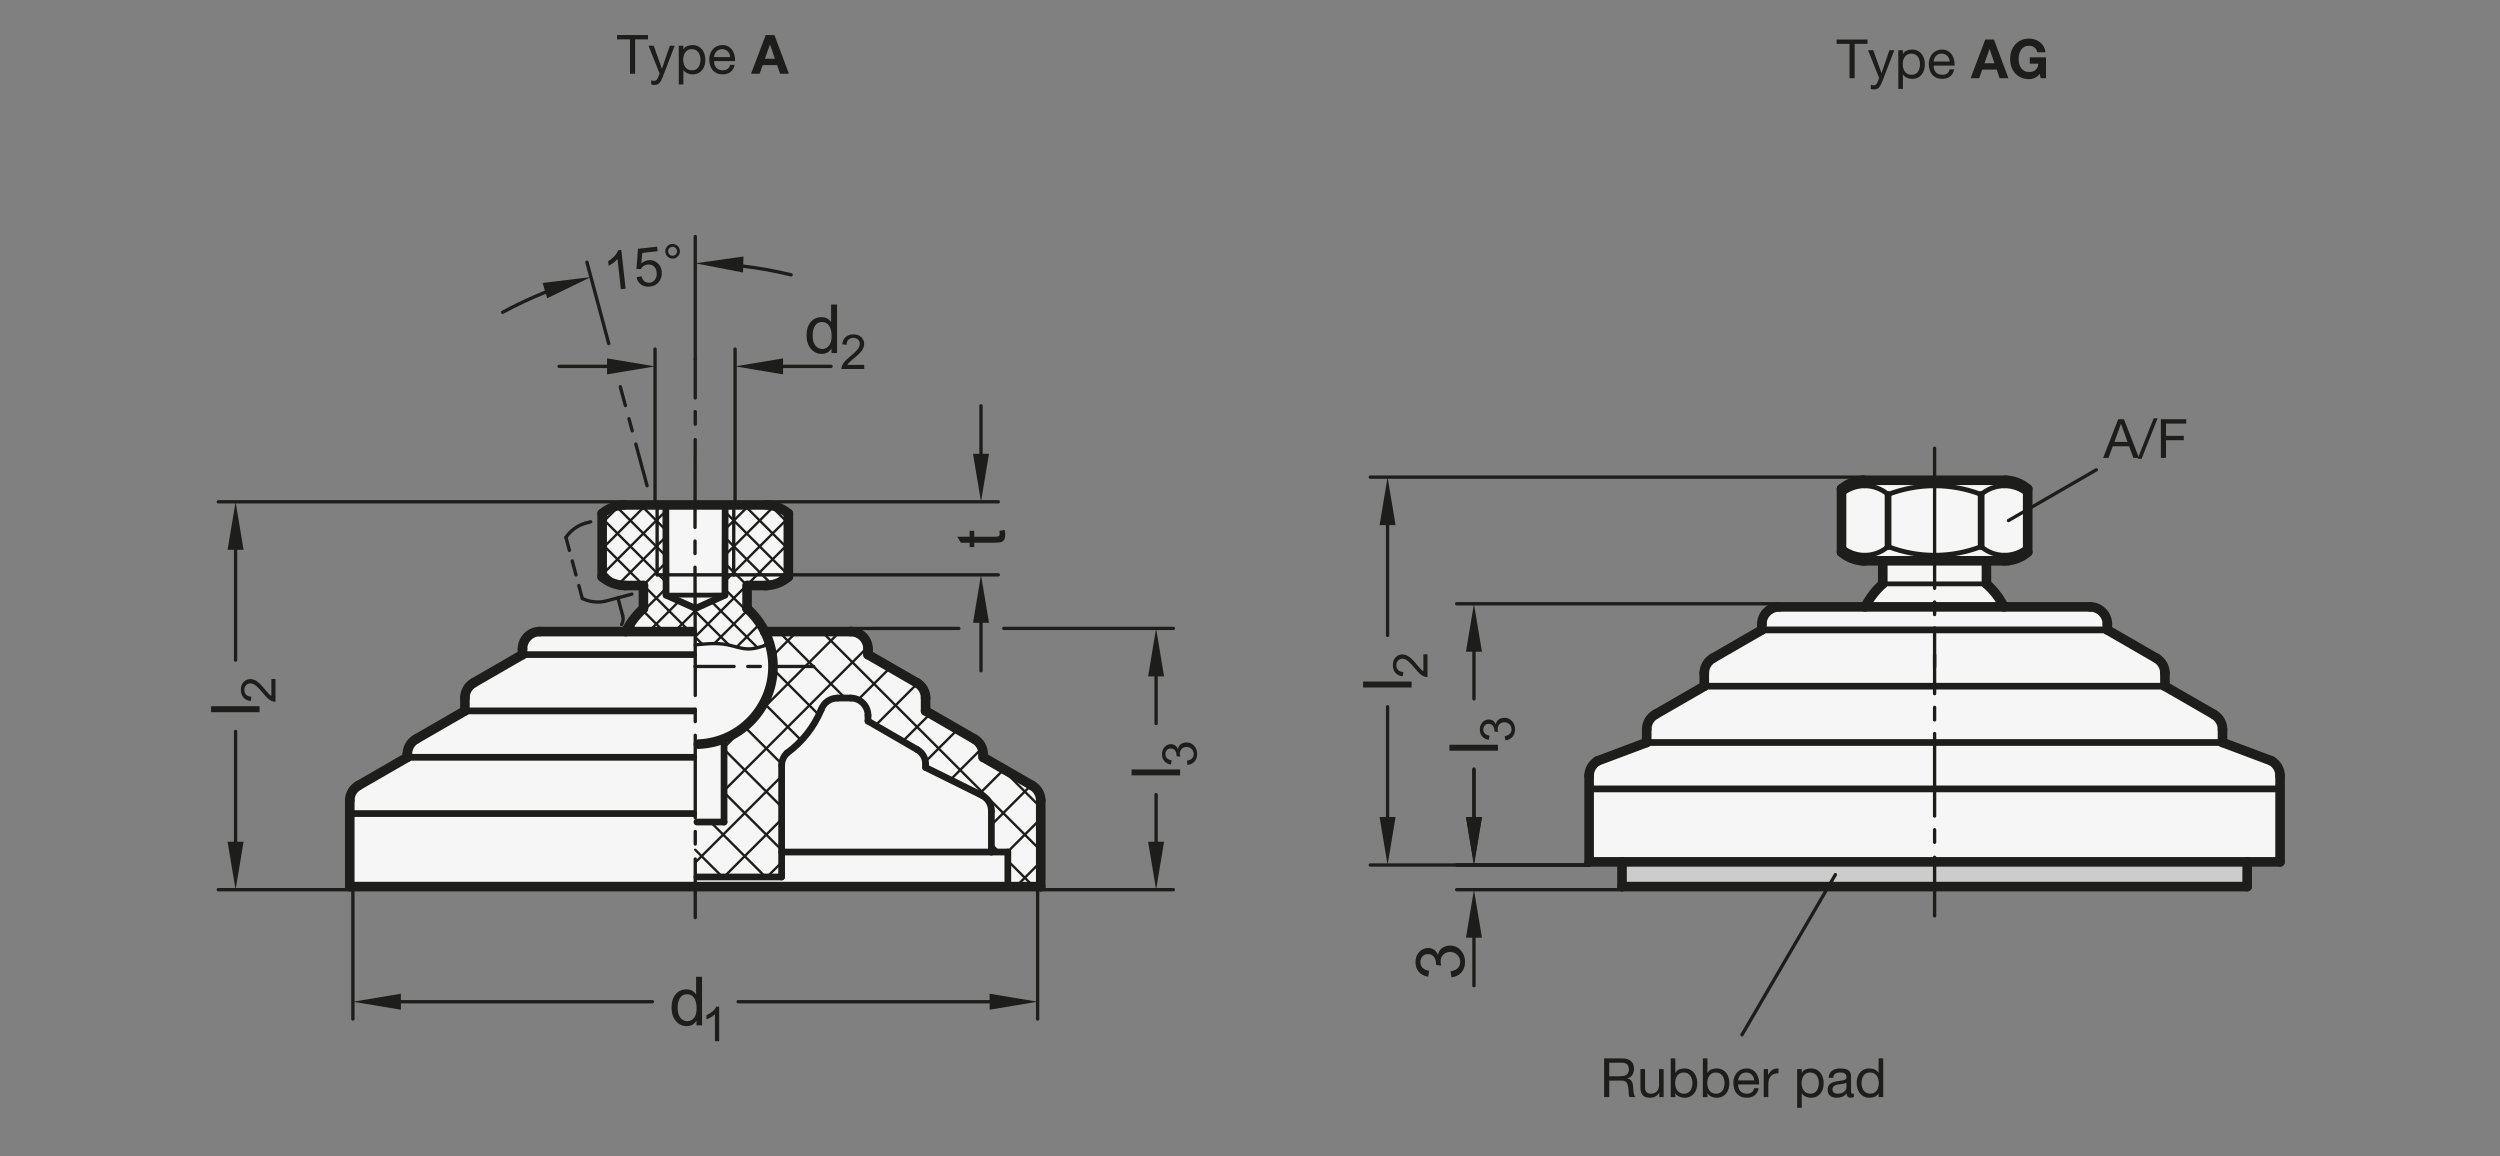 <?xml version="1.0" encoding="UTF-8"?>
<svg xmlns="http://www.w3.org/2000/svg" version="1.1" viewBox="0 0 369.213 170.787">
  <rect x="0" y="0" width="369.213" height="170.787" fill="#808080" stroke="none"/>
  <!-- Generator: Adobe Illustrator 28.6.0, SVG Export Plug-In . SVG Version: 1.2.0 Build 709)  -->
  <g>
    <g id="MD_x5F_3_x5F_FUELLUNG_x5F_WS">
      <g id="LWPOLYLINE">
        <path d="M328.232,107.725c0-.911-.486-1.754-1.276-2.209l-7.228-4.173v-1.929c0-.911-.486-1.754-1.276-2.209l-7.228-4.173v-.85c0-1.409-1.142-2.551-2.551-2.551h-12.703c-.647-1.287-1.53-2.441-2.604-3.402v-3.402h2.657c1.262-.004,2.481-.458,3.437-1.281v-9.344c-.903-.781-2.044-1.232-3.237-1.277h-21.02c-1.193.045-2.335.496-3.237,1.277v9.344c.954.826,2.175,1.281,3.437,1.281h2.657v3.402c-1.074.96-1.957,2.114-2.604,3.402h-12.703c-1.409,0-2.551,1.142-2.551,2.551v.85l-7.228,4.173c-.789.456-1.276,1.298-1.276,2.209v1.929l-7.228,4.173c-.789.456-1.276,1.298-1.276,2.209v1.929s-7.228,2.715-7.228,2.715c-.789.456-1.276,1.298-1.276,2.209v12.711h4.859v3.645h92.328v-3.645h4.859v-12.711c0-.911-.486-1.754-1.276-2.209l-7.228-2.715v-1.929Z" fill="#fff"/>
      </g>
      <g id="LWPOLYLINE-2" data-name="LWPOLYLINE">
        <path d="M60.159,111.369c0-.911.486-1.754,1.276-2.209l7.228-4.173v-1.929c0-.911.486-1.754,1.276-2.209l7.228-4.173v-.85c0-1.409,1.142-2.551,2.551-2.551h12.703c.647-1.287,1.53-2.441,2.604-3.402v-3.402h-2.657c-1.262-.004-2.481-.458-3.437-1.281v-9.344c.903-.781,2.044-1.232,3.237-1.277h19.033s1.987,0,1.987,0c1.193.045,2.335.496,3.237,1.277v9.344c-.954.826-2.175,1.281-3.437,1.281h-2.657v3.402c1.074.96,1.957,2.114,2.604,3.402h12.703c1.409,0,2.551,1.142,2.551,2.551v.85s7.228,4.173,7.228,4.173c.789.456,1.276,1.298,1.276,2.209v1.929s7.228,4.173,7.228,4.173c.789.456,1.276,1.298,1.276,2.209v.471s7.228,4.173,7.228,4.173c.789.456,1.276,1.298,1.276,2.209v12.711s-51.024,0-51.024,0h-51.024s0-12.711,0-12.711c0-.911.486-1.754,1.276-2.209l7.228-4.173v-.471Z" fill="#fff"/>
      </g>
    </g>
    <g id="MD_x5F_3_x5F_FUELLUNG_x5F_GR">
      <g id="LWPOLYLINE-3" data-name="LWPOLYLINE">
        <path d="M60.159,111.369c0-.911.486-1.754,1.276-2.209l7.228-4.173v-1.929c0-.911.486-1.754,1.276-2.209l7.228-4.173v-.85c0-1.409,1.142-2.551,2.551-2.551h12.703c.647-1.287,1.53-2.441,2.604-3.402v-3.402h-2.657c-1.262-.004-2.481-.458-3.437-1.281v-9.344c.903-.781,2.044-1.232,3.237-1.277h19.033s1.987,0,1.987,0c1.193.045,2.335.496,3.237,1.277v9.344c-.954.826-2.175,1.281-3.437,1.281h-2.657v3.402c1.074.96,1.957,2.114,2.604,3.402h12.703c1.409,0,2.551,1.142,2.551,2.551v.85s7.228,4.173,7.228,4.173c.789.456,1.276,1.298,1.276,2.209v1.929s7.228,4.173,7.228,4.173c.789.456,1.276,1.298,1.276,2.209v.471s7.228,4.173,7.228,4.173c.789.456,1.276,1.298,1.276,2.209v12.711s-51.024,0-51.024,0h-51.024s0-12.711,0-12.711c0-.911.486-1.754,1.276-2.209l7.228-4.173v-.471Z" fill="#f6f6f6"/>
      </g>
      <g id="LWPOLYLINE-4" data-name="LWPOLYLINE">
        <path d="M328.232,107.725c0-.911-.486-1.754-1.276-2.209l-7.228-4.173v-1.929c0-.911-.486-1.754-1.276-2.209l-7.228-4.173v-.85c0-1.409-1.142-2.551-2.551-2.551h-12.703c-.647-1.287-1.53-2.441-2.604-3.402v-3.402h2.657c1.262-.004,2.481-.458,3.437-1.281v-9.344c-.903-.781-2.044-1.232-3.237-1.277h-21.02c-1.193.045-2.335.496-3.237,1.277v9.344c.954.826,2.175,1.281,3.437,1.281h2.657v3.402c-1.074.96-1.957,2.114-2.604,3.402h-12.703c-1.409,0-2.551,1.142-2.551,2.551v.85l-7.228,4.173c-.789.456-1.276,1.298-1.276,2.209v1.929l-7.228,4.173c-.789.456-1.276,1.298-1.276,2.209v1.929s-7.228,2.715-7.228,2.715c-.789.456-1.276,1.298-1.276,2.209v12.711h4.859v3.645h92.328v-3.645h4.859v-12.711c0-.911-.486-1.754-1.276-2.209l-7.228-2.715v-1.929Z" fill="#f6f6f6"/>
      </g>
    </g>
    <g id="MD_x5F_6_x5F_COLOR_x5F_K027">
      <g id="LWPOLYLINE-5" data-name="LWPOLYLINE">
        <rect x="239.548" y="127.289" width="92.328" height="3.644" fill="#ccc"/>
      </g>
    </g>
    <g id="MD_x5F_1_x5F_070">
      <g id="LINE">
        <line x1="77.167" y1="96.675" x2="102.431" y2="96.675" fill="none" stroke="#1d1d1b" stroke-linecap="round" stroke-linejoin="round" stroke-width=".992"/>
      </g>
      <g id="LINE-2" data-name="LINE">
        <line x1="60.159" y1="111.84" x2="102.431" y2="111.84" fill="none" stroke="#1d1d1b" stroke-linecap="round" stroke-linejoin="round" stroke-width=".992"/>
      </g>
      <g id="LINE-3" data-name="LINE">
        <line x1="68.663" y1="104.987" x2="102.431" y2="104.987" fill="none" stroke="#1d1d1b" stroke-linecap="round" stroke-linejoin="round" stroke-width=".992"/>
      </g>
      <g id="LINE-4" data-name="LINE">
        <line x1="51.655" y1="120.15" x2="102.431" y2="120.15" fill="none" stroke="#1d1d1b" stroke-linecap="round" stroke-linejoin="round" stroke-width=".992"/>
      </g>
      <g id="LINE-5" data-name="LINE">
        <line x1="336.736" y1="116.505" x2="285.712" y2="116.505" fill="none" stroke="#1d1d1b" stroke-linecap="round" stroke-linejoin="round" stroke-width=".992"/>
      </g>
      <g id="LINE-6" data-name="LINE">
        <line x1="319.728" y1="101.342" x2="285.712" y2="101.342" fill="none" stroke="#1d1d1b" stroke-linecap="round" stroke-linejoin="round" stroke-width=".992"/>
      </g>
      <g id="LINE-7" data-name="LINE">
        <line x1="328.232" y1="109.653" x2="285.712" y2="109.653" fill="none" stroke="#1d1d1b" stroke-linecap="round" stroke-linejoin="round" stroke-width=".992"/>
      </g>
      <g id="LINE-8" data-name="LINE">
        <line x1="311.224" y1="93.031" x2="285.712" y2="93.031" fill="none" stroke="#1d1d1b" stroke-linecap="round" stroke-linejoin="round" stroke-width=".992"/>
      </g>
      <g id="LINE-9" data-name="LINE">
        <line x1="260.2" y1="93.031" x2="285.712" y2="93.031" fill="none" stroke="#1d1d1b" stroke-linecap="round" stroke-linejoin="round" stroke-width=".992"/>
      </g>
      <g id="LINE-10" data-name="LINE">
        <line x1="243.193" y1="109.653" x2="285.712" y2="109.653" fill="none" stroke="#1d1d1b" stroke-linecap="round" stroke-linejoin="round" stroke-width=".992"/>
      </g>
      <g id="LINE-11" data-name="LINE">
        <line x1="251.696" y1="101.342" x2="285.712" y2="101.342" fill="none" stroke="#1d1d1b" stroke-linecap="round" stroke-linejoin="round" stroke-width=".992"/>
      </g>
      <g id="LINE-12" data-name="LINE">
        <line x1="234.689" y1="116.505" x2="285.712" y2="116.505" fill="none" stroke="#1d1d1b" stroke-linecap="round" stroke-linejoin="round" stroke-width=".992"/>
      </g>
      <g id="LINE-13" data-name="LINE">
        <line x1="148.843" y1="130.934" x2="148.843" y2="125.832" fill="none" stroke="#1d1d1b" stroke-linecap="round" stroke-linejoin="round" stroke-width=".992"/>
      </g>
      <g id="LINE-14" data-name="LINE">
        <line x1="146.413" y1="125.832" x2="115.435" y2="125.832" fill="none" stroke="#1d1d1b" stroke-linecap="round" stroke-linejoin="round" stroke-width=".992"/>
      </g>
      <g id="LINE-15" data-name="LINE">
        <line x1="146.413" y1="125.832" x2="146.413" y2="119.731" fill="none" stroke="#1d1d1b" stroke-linecap="round" stroke-linejoin="round" stroke-width=".992"/>
      </g>
      <g id="LINE-16" data-name="LINE">
        <line x1="145.138" y1="117.521" x2="136.695" y2="113.348" fill="none" stroke="#1d1d1b" stroke-linecap="round" stroke-linejoin="round" stroke-width=".992"/>
      </g>
      <g id="LINE-17" data-name="LINE">
        <line x1="136.695" y1="113.348" x2="136.695" y2="112.82" fill="none" stroke="#1d1d1b" stroke-linecap="round" stroke-linejoin="round" stroke-width=".992"/>
      </g>
      <g id="LINE-18" data-name="LINE">
        <line x1="135.483" y1="110.718" x2="128.191" y2="106.495" fill="none" stroke="#1d1d1b" stroke-linecap="round" stroke-linejoin="round" stroke-width=".992"/>
      </g>
      <g id="LINE-19" data-name="LINE">
        <line x1="128.191" y1="106.495" x2="128.191" y2="105.644" fill="none" stroke="#1d1d1b" stroke-linecap="round" stroke-linejoin="round" stroke-width=".992"/>
      </g>
      <g id="LINE-20" data-name="LINE">
        <line x1="102.927" y1="129.515" x2="115.435" y2="129.515" fill="none" stroke="#1d1d1b" stroke-linecap="round" stroke-linejoin="round" stroke-width=".992"/>
      </g>
      <g id="LINE-21" data-name="LINE">
        <line x1="115.435" y1="129.515" x2="115.435" y2="113.066" fill="none" stroke="#1d1d1b" stroke-linecap="round" stroke-linejoin="round" stroke-width=".992"/>
      </g>
      <g id="LINE-22" data-name="LINE">
        <line x1="125.64" y1="103.093" x2="123.686" y2="103.093" fill="none" stroke="#1d1d1b" stroke-linecap="round" stroke-linejoin="round" stroke-width=".992"/>
      </g>
      <g id="ARC">
        <path d="M116.228,111.218c2.239-1.629,3.985-3.844,5.045-6.402" fill="none" stroke="#1d1d1b" stroke-linecap="round" stroke-linejoin="round" stroke-width=".992"/>
      </g>
      <g id="ARC-2" data-name="ARC">
        <path d="M146.413,119.731c0-.911-.486-1.754-1.276-2.209" fill="none" stroke="#1d1d1b" stroke-linecap="round" stroke-linejoin="round" stroke-width=".992"/>
      </g>
      <g id="ARC-3" data-name="ARC">
        <path d="M128.191,105.644c0-1.409-1.142-2.551-2.551-2.551" fill="none" stroke="#1d1d1b" stroke-linecap="round" stroke-linejoin="round" stroke-width=".992"/>
      </g>
      <g id="ARC-4" data-name="ARC">
        <path d="M123.686,103.093c-1.09,0-2.059.692-2.413,1.722" fill="none" stroke="#1d1d1b" stroke-linecap="round" stroke-linejoin="round" stroke-width=".992"/>
      </g>
      <g id="ARC-5" data-name="ARC">
        <path d="M116.228,111.218c-.506.482-.793,1.15-.793,1.849" fill="none" stroke="#1d1d1b" stroke-linecap="round" stroke-linejoin="round" stroke-width=".992"/>
      </g>
      <g id="LINE-23" data-name="LINE">
        <line x1="146.413" y1="125.832" x2="148.843" y2="125.832" fill="none" stroke="#1d1d1b" stroke-linecap="round" stroke-linejoin="round" stroke-width=".992"/>
      </g>
      <g id="LINE-24" data-name="LINE">
        <line x1="106.931" y1="121.406" x2="102.927" y2="121.406" fill="none" stroke="#1d1d1b" stroke-linecap="round" stroke-linejoin="round" stroke-width=".992"/>
      </g>
      <g id="LINE-25" data-name="LINE">
        <line x1="106.931" y1="109.093" x2="106.931" y2="121.406" fill="none" stroke="#1d1d1b" stroke-linecap="round" stroke-linejoin="round" stroke-width=".992"/>
      </g>
      <g id="ARC-6" data-name="ARC">
        <path d="M136.695,112.82c0-.867-.462-1.668-1.212-2.103" fill="none" stroke="#1d1d1b" stroke-linecap="round" stroke-linejoin="round" stroke-width=".992"/>
      </g>
      <g id="LINE-26" data-name="LINE">
        <line x1="278.838" y1="73.026" x2="278.838" y2="80.721" fill="none" stroke="#1d1d1b" stroke-linecap="round" stroke-linejoin="round" stroke-width=".992"/>
      </g>
      <g id="LINE-27" data-name="LINE">
        <line x1="292.586" y1="73.026" x2="292.586" y2="80.721" fill="none" stroke="#1d1d1b" stroke-linecap="round" stroke-linejoin="round" stroke-width=".992"/>
      </g>
      <g id="LINE-28" data-name="LINE">
        <line x1="98.332" y1="74.569" x2="98.37" y2="87.898" fill="none" stroke="#1d1d1b" stroke-linecap="round" stroke-linejoin="round" stroke-width=".992"/>
      </g>
      <g id="LINE-29" data-name="LINE">
        <line x1="98.37" y1="87.898" x2="102.715" y2="89.859" fill="none" stroke="#1d1d1b" stroke-linecap="round" stroke-linejoin="round" stroke-width=".992"/>
      </g>
      <g id="LINE-30" data-name="LINE">
        <line x1="107.097" y1="74.569" x2="107.06" y2="87.898" fill="none" stroke="#1d1d1b" stroke-linecap="round" stroke-linejoin="round" stroke-width=".992"/>
      </g>
      <g id="LINE-31" data-name="LINE">
        <line x1="107.06" y1="87.898" x2="102.715" y2="89.859" fill="none" stroke="#1d1d1b" stroke-linecap="round" stroke-linejoin="round" stroke-width=".992"/>
      </g>
    </g>
    <g id="MD_x5F_1_x5F_050">
      <g id="LINE-32" data-name="LINE">
        <line x1="285.712" y1="86.228" x2="293.366" y2="86.228" fill="none" stroke="#1d1d1b" stroke-linecap="round" stroke-linejoin="round" stroke-width=".709"/>
      </g>
      <g id="LINE-33" data-name="LINE">
        <line x1="285.712" y1="86.228" x2="278.059" y2="86.228" fill="none" stroke="#1d1d1b" stroke-linecap="round" stroke-linejoin="round" stroke-width=".709"/>
      </g>
      <g id="ARC-7" data-name="ARC">
        <path d="M296.023,71.745c-1.262,0-2.482.455-3.437,1.281" fill="none" stroke="#1d1d1b" stroke-linecap="round" stroke-linejoin="round" stroke-width=".709"/>
      </g>
      <g id="ARC-8" data-name="ARC">
        <path d="M292.586,73.026c-4.423-1.708-9.324-1.708-13.748,0" fill="none" stroke="#1d1d1b" stroke-linecap="round" stroke-linejoin="round" stroke-width=".709"/>
      </g>
      <g id="ARC-9" data-name="ARC">
        <path d="M278.838,73.026c-.954-.826-2.175-1.281-3.437-1.281" fill="none" stroke="#1d1d1b" stroke-linecap="round" stroke-linejoin="round" stroke-width=".709"/>
      </g>
      <g id="ARC-10" data-name="ARC">
        <path d="M275.402,71.745c-1.262-.002-2.483.45-3.439,1.275" fill="none" stroke="#1d1d1b" stroke-linecap="round" stroke-linejoin="round" stroke-width=".709"/>
      </g>
      <g id="ARC-11" data-name="ARC">
        <path d="M299.462,73.019c-.956-.824-2.177-1.277-3.439-1.275" fill="none" stroke="#1d1d1b" stroke-linecap="round" stroke-linejoin="round" stroke-width=".709"/>
      </g>
      <g id="ARC-12" data-name="ARC">
        <path d="M292.586,80.721c.954.826,2.175,1.281,3.437,1.281" fill="none" stroke="#1d1d1b" stroke-linecap="round" stroke-linejoin="round" stroke-width=".709"/>
      </g>
      <g id="ARC-13" data-name="ARC">
        <path d="M278.838,80.721c4.423,1.708,9.324,1.708,13.748,0" fill="none" stroke="#1d1d1b" stroke-linecap="round" stroke-linejoin="round" stroke-width=".709"/>
      </g>
      <g id="ARC-14" data-name="ARC">
        <path d="M275.402,82.002c1.262,0,2.482-.455,3.437-1.281" fill="none" stroke="#1d1d1b" stroke-linecap="round" stroke-linejoin="round" stroke-width=".709"/>
      </g>
      <g id="ARC-15" data-name="ARC">
        <path d="M271.962,80.727c.956.824,2.177,1.277,3.439,1.275" fill="none" stroke="#1d1d1b" stroke-linecap="round" stroke-linejoin="round" stroke-width=".709"/>
      </g>
      <g id="ARC-16" data-name="ARC">
        <path d="M296.023,82.002c1.262.002,2.483-.45,3.439-1.275" fill="none" stroke="#1d1d1b" stroke-linecap="round" stroke-linejoin="round" stroke-width=".709"/>
      </g>
      <g id="LINE-34" data-name="LINE">
        <line x1="107.06" y1="87.884" x2="98.37" y2="87.898" fill="none" stroke="#1d1d1b" stroke-linecap="round" stroke-linejoin="round" stroke-width=".709"/>
      </g>
    </g>
    <g id="MD_x5F_1_x5F_100">
      <g id="ARC-17" data-name="ARC">
        <path d="M103.14,109.9c6.335-.254,11.265-5.596,11.01-11.932-.066-1.633-.479-3.234-1.213-4.695" fill="none" stroke="#1d1d1b" stroke-linecap="round" stroke-linejoin="round" stroke-width="1.417"/>
      </g>
      <g id="LINE-35" data-name="LINE">
        <line x1="112.937" y1="93.274" x2="125.64" y2="93.274" fill="none" stroke="#1d1d1b" stroke-linecap="round" stroke-linejoin="round" stroke-width="1.417"/>
      </g>
      <g id="LINE-36" data-name="LINE">
        <line x1="153.703" y1="130.934" x2="102.679" y2="130.934" fill="none" stroke="#1d1d1b" stroke-linecap="round" stroke-linejoin="round" stroke-width="1.417"/>
      </g>
      <g id="LINE-37" data-name="LINE">
        <line x1="128.191" y1="95.825" x2="128.191" y2="96.675" fill="none" stroke="#1d1d1b" stroke-linecap="round" stroke-linejoin="round" stroke-width="1.417"/>
      </g>
      <g id="LINE-38" data-name="LINE">
        <line x1="128.191" y1="96.675" x2="135.419" y2="100.848" fill="none" stroke="#1d1d1b" stroke-linecap="round" stroke-linejoin="round" stroke-width="1.417"/>
      </g>
      <g id="LINE-39" data-name="LINE">
        <line x1="136.695" y1="103.058" x2="136.695" y2="104.987" fill="none" stroke="#1d1d1b" stroke-linecap="round" stroke-linejoin="round" stroke-width="1.417"/>
      </g>
      <g id="LINE-40" data-name="LINE">
        <line x1="136.695" y1="104.987" x2="143.923" y2="109.16" fill="none" stroke="#1d1d1b" stroke-linecap="round" stroke-linejoin="round" stroke-width="1.417"/>
      </g>
      <g id="LINE-41" data-name="LINE">
        <line x1="145.199" y1="111.369" x2="145.199" y2="111.84" fill="none" stroke="#1d1d1b" stroke-linecap="round" stroke-linejoin="round" stroke-width="1.417"/>
      </g>
      <g id="LINE-42" data-name="LINE">
        <line x1="145.199" y1="111.84" x2="152.427" y2="116.013" fill="none" stroke="#1d1d1b" stroke-linecap="round" stroke-linejoin="round" stroke-width="1.417"/>
      </g>
      <g id="LINE-43" data-name="LINE">
        <line x1="153.703" y1="118.223" x2="153.703" y2="130.934" fill="none" stroke="#1d1d1b" stroke-linecap="round" stroke-linejoin="round" stroke-width="1.417"/>
      </g>
      <g id="ARC-18" data-name="ARC">
        <path d="M153.703,118.223c0-.911-.486-1.754-1.276-2.209" fill="none" stroke="#1d1d1b" stroke-linecap="round" stroke-linejoin="round" stroke-width="1.417"/>
      </g>
      <g id="ARC-19" data-name="ARC">
        <path d="M145.199,111.369c0-.911-.486-1.754-1.276-2.209" fill="none" stroke="#1d1d1b" stroke-linecap="round" stroke-linejoin="round" stroke-width="1.417"/>
      </g>
      <g id="ARC-20" data-name="ARC">
        <path d="M136.695,103.058c0-.911-.486-1.754-1.276-2.209" fill="none" stroke="#1d1d1b" stroke-linecap="round" stroke-linejoin="round" stroke-width="1.417"/>
      </g>
      <g id="ARC-21" data-name="ARC">
        <path d="M128.191,95.825c0-1.409-1.142-2.551-2.551-2.551" fill="none" stroke="#1d1d1b" stroke-linecap="round" stroke-linejoin="round" stroke-width="1.417"/>
      </g>
      <g id="LINE-44" data-name="LINE">
        <line x1="331.876" y1="127.289" x2="331.876" y2="130.934" fill="none" stroke="#1d1d1b" stroke-linecap="round" stroke-linejoin="round" stroke-width="1.417"/>
      </g>
      <g id="LINE-45" data-name="LINE">
        <line x1="331.876" y1="130.934" x2="285.712" y2="130.934" fill="none" stroke="#1d1d1b" stroke-linecap="round" stroke-linejoin="round" stroke-width="1.417"/>
      </g>
      <g id="LINE-46" data-name="LINE">
        <line x1="239.548" y1="130.934" x2="285.712" y2="130.934" fill="none" stroke="#1d1d1b" stroke-linecap="round" stroke-linejoin="round" stroke-width="1.417"/>
      </g>
      <g id="LINE-47" data-name="LINE">
        <line x1="239.548" y1="127.289" x2="239.548" y2="130.934" fill="none" stroke="#1d1d1b" stroke-linecap="round" stroke-linejoin="round" stroke-width="1.417"/>
      </g>
      <g id="ARC-22" data-name="ARC">
        <path d="M278.059,86.228c-1.074.96-1.957,2.114-2.604,3.402" fill="none" stroke="#1d1d1b" stroke-linecap="round" stroke-linejoin="round" stroke-width="1.417"/>
      </g>
      <g id="LINE-48" data-name="LINE">
        <line x1="278.059" y1="86.228" x2="278.059" y2="82.826" fill="none" stroke="#1d1d1b" stroke-linecap="round" stroke-linejoin="round" stroke-width="1.417"/>
      </g>
      <g id="ARC-23" data-name="ARC">
        <path d="M262.752,89.629c-1.409,0-2.551,1.142-2.551,2.551" fill="none" stroke="#1d1d1b" stroke-linecap="round" stroke-linejoin="round" stroke-width="1.417"/>
      </g>
      <g id="ARC-24" data-name="ARC">
        <path d="M252.972,97.204c-.789.456-1.276,1.298-1.276,2.209" fill="none" stroke="#1d1d1b" stroke-linecap="round" stroke-linejoin="round" stroke-width="1.417"/>
      </g>
      <g id="ARC-25" data-name="ARC">
        <path d="M244.468,105.515c-.789.456-1.276,1.298-1.276,2.209" fill="none" stroke="#1d1d1b" stroke-linecap="round" stroke-linejoin="round" stroke-width="1.417"/>
      </g>
      <g id="ARC-26" data-name="ARC">
        <path d="M235.964,112.369c-.789.456-1.276,1.298-1.276,2.209" fill="none" stroke="#1d1d1b" stroke-linecap="round" stroke-linejoin="round" stroke-width="1.417"/>
      </g>
      <g id="LINE-49" data-name="LINE">
        <line x1="234.689" y1="114.578" x2="234.689" y2="127.289" fill="none" stroke="#1d1d1b" stroke-linecap="round" stroke-linejoin="round" stroke-width="1.417"/>
      </g>
      <g id="LINE-50" data-name="LINE">
        <line x1="243.193" y1="109.653" x2="235.964" y2="112.369" fill="none" stroke="#1d1d1b" stroke-linecap="round" stroke-linejoin="round" stroke-width="1.417"/>
      </g>
      <g id="LINE-51" data-name="LINE">
        <line x1="243.193" y1="107.725" x2="243.193" y2="109.653" fill="none" stroke="#1d1d1b" stroke-linecap="round" stroke-linejoin="round" stroke-width="1.417"/>
      </g>
      <g id="LINE-52" data-name="LINE">
        <line x1="251.696" y1="101.342" x2="244.468" y2="105.515" fill="none" stroke="#1d1d1b" stroke-linecap="round" stroke-linejoin="round" stroke-width="1.417"/>
      </g>
      <g id="LINE-53" data-name="LINE">
        <line x1="251.696" y1="99.413" x2="251.696" y2="101.342" fill="none" stroke="#1d1d1b" stroke-linecap="round" stroke-linejoin="round" stroke-width="1.417"/>
      </g>
      <g id="LINE-54" data-name="LINE">
        <line x1="260.2" y1="93.031" x2="252.972" y2="97.204" fill="none" stroke="#1d1d1b" stroke-linecap="round" stroke-linejoin="round" stroke-width="1.417"/>
      </g>
      <g id="LINE-55" data-name="LINE">
        <line x1="260.2" y1="92.18" x2="260.2" y2="93.031" fill="none" stroke="#1d1d1b" stroke-linecap="round" stroke-linejoin="round" stroke-width="1.417"/>
      </g>
      <g id="LINE-56" data-name="LINE">
        <line x1="285.712" y1="89.629" x2="262.752" y2="89.629" fill="none" stroke="#1d1d1b" stroke-linecap="round" stroke-linejoin="round" stroke-width="1.417"/>
      </g>
      <g id="LINE-57" data-name="LINE">
        <line x1="234.689" y1="127.289" x2="285.712" y2="127.289" fill="none" stroke="#1d1d1b" stroke-linecap="round" stroke-linejoin="round" stroke-width="1.417"/>
      </g>
      <g id="LINE-58" data-name="LINE">
        <line x1="336.736" y1="127.289" x2="285.712" y2="127.289" fill="none" stroke="#1d1d1b" stroke-linecap="round" stroke-linejoin="round" stroke-width="1.417"/>
      </g>
      <g id="LINE-59" data-name="LINE">
        <line x1="285.712" y1="89.629" x2="308.673" y2="89.629" fill="none" stroke="#1d1d1b" stroke-linecap="round" stroke-linejoin="round" stroke-width="1.417"/>
      </g>
      <g id="LINE-60" data-name="LINE">
        <line x1="311.224" y1="92.18" x2="311.224" y2="93.031" fill="none" stroke="#1d1d1b" stroke-linecap="round" stroke-linejoin="round" stroke-width="1.417"/>
      </g>
      <g id="LINE-61" data-name="LINE">
        <line x1="311.224" y1="93.031" x2="318.452" y2="97.204" fill="none" stroke="#1d1d1b" stroke-linecap="round" stroke-linejoin="round" stroke-width="1.417"/>
      </g>
      <g id="LINE-62" data-name="LINE">
        <line x1="319.728" y1="99.413" x2="319.728" y2="101.342" fill="none" stroke="#1d1d1b" stroke-linecap="round" stroke-linejoin="round" stroke-width="1.417"/>
      </g>
      <g id="LINE-63" data-name="LINE">
        <line x1="319.728" y1="101.342" x2="326.956" y2="105.515" fill="none" stroke="#1d1d1b" stroke-linecap="round" stroke-linejoin="round" stroke-width="1.417"/>
      </g>
      <g id="LINE-64" data-name="LINE">
        <line x1="328.232" y1="107.725" x2="328.232" y2="109.653" fill="none" stroke="#1d1d1b" stroke-linecap="round" stroke-linejoin="round" stroke-width="1.417"/>
      </g>
      <g id="LINE-65" data-name="LINE">
        <line x1="328.232" y1="109.653" x2="335.46" y2="112.369" fill="none" stroke="#1d1d1b" stroke-linecap="round" stroke-linejoin="round" stroke-width="1.417"/>
      </g>
      <g id="LINE-66" data-name="LINE">
        <line x1="336.736" y1="114.578" x2="336.736" y2="127.289" fill="none" stroke="#1d1d1b" stroke-linecap="round" stroke-linejoin="round" stroke-width="1.417"/>
      </g>
      <g id="ARC-27" data-name="ARC">
        <path d="M336.736,114.578c0-.911-.486-1.754-1.276-2.209" fill="none" stroke="#1d1d1b" stroke-linecap="round" stroke-linejoin="round" stroke-width="1.417"/>
      </g>
      <g id="ARC-28" data-name="ARC">
        <path d="M328.232,107.725c0-.911-.486-1.754-1.276-2.209" fill="none" stroke="#1d1d1b" stroke-linecap="round" stroke-linejoin="round" stroke-width="1.417"/>
      </g>
      <g id="ARC-29" data-name="ARC">
        <path d="M319.728,99.413c0-.911-.486-1.754-1.276-2.209" fill="none" stroke="#1d1d1b" stroke-linecap="round" stroke-linejoin="round" stroke-width="1.417"/>
      </g>
      <g id="ARC-30" data-name="ARC">
        <path d="M311.224,92.18c0-1.409-1.142-2.551-2.551-2.551" fill="none" stroke="#1d1d1b" stroke-linecap="round" stroke-linejoin="round" stroke-width="1.417"/>
      </g>
      <g id="LINE-67" data-name="LINE">
        <line x1="293.366" y1="86.228" x2="293.366" y2="82.826" fill="none" stroke="#1d1d1b" stroke-linecap="round" stroke-linejoin="round" stroke-width="1.417"/>
      </g>
      <g id="ARC-31" data-name="ARC">
        <path d="M295.97,89.629c-.647-1.287-1.53-2.441-2.604-3.402" fill="none" stroke="#1d1d1b" stroke-linecap="round" stroke-linejoin="round" stroke-width="1.417"/>
      </g>
      <g id="LINE-68" data-name="LINE">
        <line x1="95.025" y1="89.872" x2="95.025" y2="86.47" fill="none" stroke="#1d1d1b" stroke-linecap="round" stroke-linejoin="round" stroke-width="1.417"/>
      </g>
      <g id="ARC-32" data-name="ARC">
        <path d="M79.718,93.274c-1.409,0-2.551,1.142-2.551,2.551" fill="none" stroke="#1d1d1b" stroke-linecap="round" stroke-linejoin="round" stroke-width="1.417"/>
      </g>
      <g id="ARC-33" data-name="ARC">
        <path d="M69.939,100.849c-.789.456-1.276,1.298-1.276,2.209" fill="none" stroke="#1d1d1b" stroke-linecap="round" stroke-linejoin="round" stroke-width="1.417"/>
      </g>
      <g id="ARC-34" data-name="ARC">
        <path d="M61.435,109.16c-.789.456-1.276,1.298-1.276,2.209" fill="none" stroke="#1d1d1b" stroke-linecap="round" stroke-linejoin="round" stroke-width="1.417"/>
      </g>
      <g id="ARC-35" data-name="ARC">
        <path d="M52.931,116.013c-.789.456-1.276,1.298-1.276,2.209" fill="none" stroke="#1d1d1b" stroke-linecap="round" stroke-linejoin="round" stroke-width="1.417"/>
      </g>
      <g id="LINE-69" data-name="LINE">
        <line x1="51.655" y1="118.223" x2="51.655" y2="130.934" fill="none" stroke="#1d1d1b" stroke-linecap="round" stroke-linejoin="round" stroke-width="1.417"/>
      </g>
      <g id="LINE-70" data-name="LINE">
        <line x1="60.159" y1="111.84" x2="52.931" y2="116.013" fill="none" stroke="#1d1d1b" stroke-linecap="round" stroke-linejoin="round" stroke-width="1.417"/>
      </g>
      <g id="LINE-71" data-name="LINE">
        <line x1="60.159" y1="111.369" x2="60.159" y2="111.84" fill="none" stroke="#1d1d1b" stroke-linecap="round" stroke-linejoin="round" stroke-width="1.417"/>
      </g>
      <g id="LINE-72" data-name="LINE">
        <line x1="68.663" y1="104.987" x2="61.435" y2="109.16" fill="none" stroke="#1d1d1b" stroke-linecap="round" stroke-linejoin="round" stroke-width="1.417"/>
      </g>
      <g id="LINE-73" data-name="LINE">
        <line x1="68.663" y1="103.058" x2="68.663" y2="104.987" fill="none" stroke="#1d1d1b" stroke-linecap="round" stroke-linejoin="round" stroke-width="1.417"/>
      </g>
      <g id="LINE-74" data-name="LINE">
        <line x1="77.167" y1="96.675" x2="69.939" y2="100.849" fill="none" stroke="#1d1d1b" stroke-linecap="round" stroke-linejoin="round" stroke-width="1.417"/>
      </g>
      <g id="LINE-75" data-name="LINE">
        <line x1="77.167" y1="95.825" x2="77.167" y2="96.675" fill="none" stroke="#1d1d1b" stroke-linecap="round" stroke-linejoin="round" stroke-width="1.417"/>
      </g>
      <g id="LINE-76" data-name="LINE">
        <line x1="102.247" y1="93.274" x2="79.718" y2="93.274" fill="none" stroke="#1d1d1b" stroke-linecap="round" stroke-linejoin="round" stroke-width="1.417"/>
      </g>
      <g id="LINE-77" data-name="LINE">
        <line x1="51.655" y1="130.934" x2="102.679" y2="130.934" fill="none" stroke="#1d1d1b" stroke-linecap="round" stroke-linejoin="round" stroke-width="1.417"/>
      </g>
      <g id="ARC-36" data-name="ARC">
        <path d="M275.037,82.813c.121.008.243.013.365.013" fill="none" stroke="#1d1d1b" stroke-linecap="round" stroke-linejoin="round" stroke-width="1.417"/>
      </g>
      <g id="LINE-78" data-name="LINE">
        <line x1="275.402" y1="82.826" x2="296.023" y2="82.826" fill="none" stroke="#1d1d1b" stroke-linecap="round" stroke-linejoin="round" stroke-width="1.417"/>
      </g>
      <g id="ARC-37" data-name="ARC">
        <path d="M275.202,70.924c-1.193.045-2.335.496-3.237,1.277" fill="none" stroke="#1d1d1b" stroke-linecap="round" stroke-linejoin="round" stroke-width="1.417"/>
      </g>
      <g id="ARC-38" data-name="ARC">
        <path d="M271.965,81.545c.86.744,1.938,1.189,3.072,1.268" fill="none" stroke="#1d1d1b" stroke-linecap="round" stroke-linejoin="round" stroke-width="1.417"/>
      </g>
      <g id="LINE-79" data-name="LINE">
        <line x1="271.965" y1="72.201" x2="271.965" y2="81.545" fill="none" stroke="#1d1d1b" stroke-linecap="round" stroke-linejoin="round" stroke-width="1.417"/>
      </g>
      <g id="ARC-39" data-name="ARC">
        <path d="M296.023,82.826c.192,0,.383-.011.574-.031" fill="none" stroke="#1d1d1b" stroke-linecap="round" stroke-linejoin="round" stroke-width="1.417"/>
      </g>
      <g id="ARC-40" data-name="ARC">
        <path d="M296.597,82.794c1.059-.116,2.057-.552,2.863-1.25" fill="none" stroke="#1d1d1b" stroke-linecap="round" stroke-linejoin="round" stroke-width="1.417"/>
      </g>
      <g id="LINE-80" data-name="LINE">
        <line x1="299.46" y1="72.201" x2="299.46" y2="81.545" fill="none" stroke="#1d1d1b" stroke-linecap="round" stroke-linejoin="round" stroke-width="1.417"/>
      </g>
      <g id="LINE-81" data-name="LINE">
        <line x1="275.202" y1="70.924" x2="296.222" y2="70.924" fill="none" stroke="#1d1d1b" stroke-linecap="round" stroke-linejoin="round" stroke-width="1.417"/>
      </g>
      <g id="ARC-41" data-name="ARC">
        <path d="M299.46,72.201c-.903-.781-2.044-1.232-3.237-1.277" fill="none" stroke="#1d1d1b" stroke-linecap="round" stroke-linejoin="round" stroke-width="1.417"/>
      </g>
      <g id="LINE-82" data-name="LINE">
        <line x1="110.332" y1="89.872" x2="110.332" y2="86.47" fill="none" stroke="#1d1d1b" stroke-linecap="round" stroke-linejoin="round" stroke-width="1.417"/>
      </g>
      <g id="ARC-42" data-name="ARC">
        <path d="M112.99,86.47c.122,0,.243-.004.365-.013" fill="none" stroke="#1d1d1b" stroke-linecap="round" stroke-linejoin="round" stroke-width="1.417"/>
      </g>
      <g id="LINE-83" data-name="LINE">
        <line x1="92.353" y1="86.47" x2="95.025" y2="86.47" fill="none" stroke="#1d1d1b" stroke-linecap="round" stroke-linejoin="round" stroke-width="1.417"/>
      </g>
      <g id="ARC-43" data-name="ARC">
        <path d="M116.427,75.846c-.903-.781-2.044-1.232-3.237-1.277" fill="none" stroke="#1d1d1b" stroke-linecap="round" stroke-linejoin="round" stroke-width="1.417"/>
      </g>
      <g id="ARC-44" data-name="ARC">
        <path d="M113.354,86.458c1.134-.079,2.213-.524,3.072-1.268" fill="none" stroke="#1d1d1b" stroke-linecap="round" stroke-linejoin="round" stroke-width="1.417"/>
      </g>
      <g id="LINE-84" data-name="LINE">
        <line x1="116.427" y1="75.846" x2="116.427" y2="85.189" fill="none" stroke="#1d1d1b" stroke-linecap="round" stroke-linejoin="round" stroke-width="1.417"/>
      </g>
      <g id="ARC-45" data-name="ARC">
        <path d="M91.794,86.439c.191.021.382.031.574.031" fill="none" stroke="#1d1d1b" stroke-linecap="round" stroke-linejoin="round" stroke-width="1.417"/>
      </g>
      <g id="ARC-46" data-name="ARC">
        <path d="M88.931,85.19c.805.697,1.804,1.133,2.863,1.25" fill="none" stroke="#1d1d1b" stroke-linecap="round" stroke-linejoin="round" stroke-width="1.417"/>
      </g>
      <g id="LINE-85" data-name="LINE">
        <line x1="88.931" y1="75.846" x2="88.931" y2="85.19" fill="none" stroke="#1d1d1b" stroke-linecap="round" stroke-linejoin="round" stroke-width="1.417"/>
      </g>
      <g id="LINE-86" data-name="LINE">
        <line x1="113.189" y1="74.569" x2="92.169" y2="74.569" fill="none" stroke="#1d1d1b" stroke-linecap="round" stroke-linejoin="round" stroke-width="1.417"/>
      </g>
      <g id="ARC-47" data-name="ARC">
        <path d="M92.169,74.569c-1.193.045-2.335.496-3.237,1.277" fill="none" stroke="#1d1d1b" stroke-linecap="round" stroke-linejoin="round" stroke-width="1.417"/>
      </g>
      <g id="ARC-48" data-name="ARC">
        <path d="M112.937,93.274c-.647-1.287-1.53-2.441-2.604-3.402" fill="none" stroke="#1d1d1b" stroke-linecap="round" stroke-linejoin="round" stroke-width="1.417"/>
      </g>
      <g id="ARC-49" data-name="ARC">
        <path d="M95.025,89.872c-1.074.96-1.957,2.114-2.604,3.402" fill="none" stroke="#1d1d1b" stroke-linecap="round" stroke-linejoin="round" stroke-width="1.417"/>
      </g>
      <g id="LINE-87" data-name="LINE">
        <line x1="113.077" y1="86.47" x2="110.404" y2="86.47" fill="none" stroke="#1d1d1b" stroke-linecap="round" stroke-linejoin="round" stroke-width="1.417"/>
      </g>
    </g>
    <g id="MD_x5F_2_x5F_BEMASSUNG">
      <g id="POINT">
        <line x1="234.689" y1="127.143" x2="234.689" y2="127.143" fill="#1d1d1b" stroke="#1d1d1b" stroke-linecap="round" stroke-linejoin="round" stroke-width=".496"/>
      </g>
      <g id="SOLID">
        <polygon points="80.137 41.787 80.805 44.053 87.268 40.914 87.268 40.914 80.137 41.787" fill="#1d1d1b"/>
      </g>
      <g id="LINE-88" data-name="LINE">
        <line x1="89.9" y1="50.737" x2="86.683" y2="38.73" fill="#1d1d1b" stroke="#1d1d1b" stroke-linecap="round" stroke-linejoin="round" stroke-width=".496"/>
      </g>
      <g id="SOLID-2" data-name="SOLID">
        <polygon points="109.734 40.244 109.793 37.883 102.679 38.886 102.679 38.886 109.734 40.244" fill="#1d1d1b"/>
      </g>
      <g id="TEXT">
        <g>
          <path d="M92.392,42.63l-.7.078-.495-4.457c-.312.37-.749.704-1.309,1l-.075-.677c.763-.475,1.259-1.014,1.488-1.618l.455-.05.635,5.725Z" fill="#1d1d1b"/>
          <path d="M94.712,38.907c.321-.277.668-.437,1.04-.478.475-.053.907.069,1.296.366.39.297.616.725.678,1.284.062.564-.063,1.065-.376,1.5-.314.434-.761.684-1.341.748-.474.052-.9-.036-1.276-.266-.377-.23-.621-.604-.73-1.124l.725-.136c.099.354.256.607.47.763.214.156.464.219.749.187.355-.04.627-.206.818-.498.19-.292.264-.634.22-1.026-.044-.398-.191-.701-.443-.907-.251-.204-.554-.288-.909-.249-.448.05-.772.271-.973.663l-.668-.005.23-2.99,2.825-.313.075.676-2.269.252-.139,1.553Z" fill="#1d1d1b"/>
          <path d="M99.212,36.032c.295-.033.56.044.793.233.233.187.366.429.399.724.033.298-.043.564-.232.799-.188.235-.428.369-.72.401-.295.033-.56-.044-.795-.233-.234-.187-.368-.431-.401-.729-.033-.297.044-.563.23-.795.187-.233.429-.367.727-.4ZM99.405,37.769c.179-.02.325-.103.439-.246.113-.144.161-.306.141-.488-.02-.181-.102-.328-.244-.441s-.303-.159-.481-.139c-.182.02-.329.101-.441.242s-.159.302-.139.483c.02.182.101.33.242.446.141.115.302.163.484.143Z" fill="#1d1d1b"/>
        </g>
      </g>
      <g id="LINE-89" data-name="LINE">
        <line x1="257.263" y1="152.827" x2="271.057" y2="129.173" fill="#1d1d1b" stroke="#1d1d1b" stroke-linecap="round" stroke-linejoin="round" stroke-width=".496"/>
      </g>
      <g id="DIMENSION">
        <g id="LINE-90" data-name="LINE">
          <line x1="92.169" y1="74.108" x2="32.241" y2="74.108" fill="#1d1d1b" stroke="#1d1d1b" stroke-linecap="round" stroke-linejoin="round" stroke-width=".496"/>
        </g>
        <g id="LINE-91" data-name="LINE">
          <line x1="51.655" y1="131.395" x2="32.241" y2="131.395" fill="#1d1d1b" stroke="#1d1d1b" stroke-linecap="round" stroke-linejoin="round" stroke-width=".496"/>
        </g>
        <g id="LINE-92" data-name="LINE">
          <line x1="34.792" y1="81.195" x2="34.792" y2="97.482" fill="#1d1d1b" stroke="#1d1d1b" stroke-linecap="round" stroke-linejoin="round" stroke-width=".496"/>
        </g>
        <g id="LINE-93" data-name="LINE">
          <line x1="34.792" y1="124.308" x2="34.792" y2="108.021" fill="#1d1d1b" stroke="#1d1d1b" stroke-linecap="round" stroke-linejoin="round" stroke-width=".496"/>
        </g>
        <g id="SOLID-3" data-name="SOLID">
          <polygon points="33.611 81.195 35.973 81.195 34.792 74.108 34.792 74.108 33.611 81.195" fill="#1d1d1b"/>
        </g>
        <g id="SOLID-4" data-name="SOLID">
          <polygon points="33.611 124.308 35.973 124.308 34.792 131.395 34.792 131.395 33.611 124.308" fill="#1d1d1b"/>
        </g>
        <g id="MTEXT">
          <path d="M38.336,104.3v.879h-7.165v-.879h7.165Z" fill="#1d1d1b"/>
          <path d="M40.686,100.277v3.369c-.287,0-.577-.101-.871-.3-.294-.2-.661-.574-1.104-1.123-.269-.335-.55-.635-.845-.898s-.592-.396-.89-.396c-.257,0-.47.091-.638.272-.167.182-.251.411-.251.688,0,.28.086.515.259.704.172.19.43.286.771.289l-.072.642c-.477-.04-.841-.209-1.094-.509-.252-.299-.378-.68-.378-1.14,0-.499.139-.89.415-1.167.276-.279.609-.419,1.001-.419.326,0,.656.118.99.353.335.234.781.703,1.342,1.403.293.368.547.612.76.732v-2.502h.604Z" fill="#1d1d1b"/>
        </g>
      </g>
      <g id="DIMENSION-2" data-name="DIMENSION">
        <g id="LINE-94" data-name="LINE">
          <line x1="153.703" y1="131.395" x2="173.288" y2="131.395" fill="#1d1d1b" stroke="#1d1d1b" stroke-linecap="round" stroke-linejoin="round" stroke-width=".496"/>
        </g>
        <g id="LINE-95" data-name="LINE">
          <line x1="148.247" y1="92.807" x2="173.288" y2="92.807" fill="#1d1d1b" stroke="#1d1d1b" stroke-linecap="round" stroke-linejoin="round" stroke-width=".496"/>
        </g>
        <g id="LINE-96" data-name="LINE">
          <line x1="170.737" y1="124.308" x2="170.737" y2="117.353" fill="#1d1d1b" stroke="#1d1d1b" stroke-linecap="round" stroke-linejoin="round" stroke-width=".496"/>
        </g>
        <g id="LINE-97" data-name="LINE">
          <line x1="170.737" y1="99.894" x2="170.737" y2="106.848" fill="#1d1d1b" stroke="#1d1d1b" stroke-linecap="round" stroke-linejoin="round" stroke-width=".496"/>
        </g>
        <g id="SOLID-5" data-name="SOLID">
          <polygon points="169.556 124.308 171.918 124.308 170.737 131.395 170.737 131.395 169.556 124.308" fill="#1d1d1b"/>
        </g>
        <g id="SOLID-6" data-name="SOLID">
          <polygon points="169.556 99.894 171.918 99.894 170.737 92.807 170.737 92.807 169.556 99.894" fill="#1d1d1b"/>
        </g>
        <g id="MTEXT-2" data-name="MTEXT">
          <path d="M174.28,113.632v.879h-7.165v-.879h7.165Z" fill="#1d1d1b"/>
          <path d="M173.965,110.597c.061-.314.213-.552.456-.713.244-.16.51-.24.797-.24.463,0,.843.168,1.14.504.298.337.446.74.446,1.21,0,.448-.131.819-.393,1.11-.261.291-.607.461-1.037.51l-.087-.625c.336-.062.587-.176.753-.342.167-.164.25-.383.25-.653,0-.292-.103-.538-.308-.741-.204-.202-.455-.303-.751-.303-.284,0-.521.092-.708.275s-.281.424-.281.72c0,.12.022.267.066.44l-.548-.072c0-.167-.009-.299-.024-.396-.017-.097-.056-.205-.118-.326-.062-.119-.152-.219-.269-.298-.117-.079-.263-.118-.436-.118-.253,0-.448.084-.587.252s-.208.361-.208.581c0,.252.08.458.239.616s.388.258.684.3l-.114.624c-.442-.08-.772-.259-.992-.535-.22-.277-.33-.607-.33-.991,0-.423.128-.776.384-1.06.255-.283.568-.426.938-.426.474,0,.815.232,1.023.697h.014Z" fill="#1d1d1b"/>
        </g>
      </g>
      <g id="DIMENSION-3" data-name="DIMENSION">
        <g id="LINE-98" data-name="LINE">
          <line x1="275.202" y1="70.464" x2="202.374" y2="70.464" fill="#1d1d1b" stroke="#1d1d1b" stroke-linecap="round" stroke-linejoin="round" stroke-width=".496"/>
        </g>
        <g id="LINE-99" data-name="LINE">
          <line x1="234.689" y1="127.75" x2="202.374" y2="127.75" fill="#1d1d1b" stroke="#1d1d1b" stroke-linecap="round" stroke-linejoin="round" stroke-width=".496"/>
        </g>
        <g id="LINE-100" data-name="LINE">
          <line x1="204.925" y1="77.55" x2="204.925" y2="93.837" fill="#1d1d1b" stroke="#1d1d1b" stroke-linecap="round" stroke-linejoin="round" stroke-width=".496"/>
        </g>
        <g id="LINE-101" data-name="LINE">
          <line x1="204.925" y1="120.663" x2="204.925" y2="104.376" fill="#1d1d1b" stroke="#1d1d1b" stroke-linecap="round" stroke-linejoin="round" stroke-width=".496"/>
        </g>
        <g id="SOLID-7" data-name="SOLID">
          <polygon points="203.744 77.55 206.106 77.55 204.925 70.464 204.925 70.464 203.744 77.55" fill="#1d1d1b"/>
        </g>
        <g id="SOLID-8" data-name="SOLID">
          <polygon points="203.744 120.663 206.106 120.663 204.925 127.75 204.925 127.75 203.744 120.663" fill="#1d1d1b"/>
        </g>
        <g id="MTEXT-3" data-name="MTEXT">
          <path d="M208.469,100.655v.879h-7.165v-.879h7.165Z" fill="#1d1d1b"/>
          <path d="M210.819,96.633v3.369c-.287,0-.577-.101-.871-.3-.294-.2-.661-.574-1.104-1.123-.269-.335-.55-.635-.845-.898s-.592-.396-.89-.396c-.257,0-.47.091-.638.272-.167.182-.251.411-.251.688,0,.28.086.515.259.704.172.19.43.286.771.289l-.072.642c-.477-.04-.841-.209-1.094-.509-.252-.299-.378-.68-.378-1.14,0-.499.139-.89.415-1.167.276-.279.609-.419,1.001-.419.326,0,.656.118.99.353.335.234.781.703,1.342,1.403.293.368.547.612.76.732v-2.502h.604Z" fill="#1d1d1b"/>
        </g>
      </g>
      <g id="DIMENSION-4" data-name="DIMENSION">
        <g id="LINE-102" data-name="LINE">
          <line x1="239.548" y1="131.395" x2="215.13" y2="131.395" fill="#1d1d1b" stroke="#1d1d1b" stroke-linecap="round" stroke-linejoin="round" stroke-width=".496"/>
        </g>
        <g id="LINE-103" data-name="LINE">
          <line x1="234.689" y1="127.75" x2="215.13" y2="127.75" fill="#1d1d1b" stroke="#1d1d1b" stroke-linecap="round" stroke-linejoin="round" stroke-width=".496"/>
        </g>
        <g id="LINE-104" data-name="LINE">
          <line x1="217.681" y1="138.481" x2="217.681" y2="145.568" fill="#1d1d1b" stroke="#1d1d1b" stroke-linecap="round" stroke-linejoin="round" stroke-width=".496"/>
        </g>
        <g id="LINE-105" data-name="LINE">
          <line x1="217.681" y1="120.663" x2="217.681" y2="113.577" fill="#1d1d1b" stroke="#1d1d1b" stroke-linecap="round" stroke-linejoin="round" stroke-width=".496"/>
        </g>
        <g id="MTEXT-4" data-name="MTEXT">
          <path d="M212.37,140.989c.086-.443.299-.777.643-1.004s.719-.34,1.123-.34c.65,0,1.186.237,1.605.711.418.475.627,1.042.627,1.703,0,.633-.184,1.154-.551,1.564-.369.41-.855.65-1.463.719l-.121-.881c.473-.088.826-.248,1.061-.48s.352-.54.352-.922c0-.41-.145-.758-.432-1.043-.289-.285-.643-.428-1.059-.428-.4,0-.734.129-.998.389-.264.259-.395.598-.395,1.014,0,.17.029.377.092.621l-.771-.103c0-.235-.012-.421-.035-.558-.021-.137-.078-.289-.166-.459s-.215-.31-.379-.42c-.164-.111-.369-.166-.613-.166-.355,0-.631.117-.826.354s-.293.51-.293.818c0,.355.113.645.338.867.225.225.545.365.963.424l-.162.879c-.621-.113-1.088-.365-1.396-.754-.311-.391-.465-.855-.465-1.396,0-.596.18-1.094.539-1.492.361-.399.801-.6,1.322-.6.668,0,1.148.328,1.441.982h.02Z" fill="#1d1d1b"/>
        </g>
        <g id="SOLID-9" data-name="SOLID">
          <polygon points="216.5 138.481 218.862 138.481 217.681 131.395 217.681 131.395 216.5 138.481" fill="#1d1d1b"/>
        </g>
        <g id="SOLID-10" data-name="SOLID">
          <polygon points="216.5 120.663 218.862 120.663 217.681 127.75 217.681 127.75 216.5 120.663" fill="#1d1d1b"/>
        </g>
      </g>
      <g id="DIMENSION-5" data-name="DIMENSION">
        <g id="LINE-106" data-name="LINE">
          <line x1="153.242" y1="130.934" x2="153.242" y2="150.49" fill="#1d1d1b" stroke="#1d1d1b" stroke-linecap="round" stroke-linejoin="round" stroke-width=".496"/>
        </g>
        <g id="LINE-107" data-name="LINE">
          <line x1="52.116" y1="130.934" x2="52.116" y2="150.49" fill="#1d1d1b" stroke="#1d1d1b" stroke-linecap="round" stroke-linejoin="round" stroke-width=".496"/>
        </g>
        <g id="LINE-108" data-name="LINE">
          <line x1="146.155" y1="147.939" x2="109.016" y2="147.939" fill="#1d1d1b" stroke="#1d1d1b" stroke-linecap="round" stroke-linejoin="round" stroke-width=".496"/>
        </g>
        <g id="LINE-109" data-name="LINE">
          <line x1="59.203" y1="147.939" x2="96.342" y2="147.939" fill="#1d1d1b" stroke="#1d1d1b" stroke-linecap="round" stroke-linejoin="round" stroke-width=".496"/>
        </g>
        <g id="SOLID-11" data-name="SOLID">
          <polygon points="146.155 146.758 146.155 149.12 153.242 147.939 153.242 147.939 146.155 146.758" fill="#1d1d1b"/>
        </g>
        <g id="SOLID-12" data-name="SOLID">
          <polygon points="59.203 146.758 59.203 149.12 52.116 147.939 52.116 147.939 59.203 146.758" fill="#1d1d1b"/>
        </g>
        <g id="MTEXT-5" data-name="MTEXT">
          <path d="M103.681,151.422h-.821v-.66h-.02c-.316.521-.793.782-1.432.782-.635,0-1.166-.252-1.591-.755-.425-.504-.638-1.156-.638-1.957,0-.838.2-1.499.601-1.984s.93-.729,1.588-.729c.619,0,1.09.236,1.413.709h.02v-2.571h.879v7.165ZM101.502,150.82c.384,0,.71-.157.978-.474s.401-.795.401-1.437c0-.633-.122-1.136-.367-1.511-.244-.374-.595-.562-1.051-.562s-.801.183-1.034.55c-.233.366-.35.848-.35,1.444,0,.43.063.794.188,1.092s.3.522.525.672c.225.15.461.225.708.225Z" fill="#1d1d1b"/>
          <path d="M106.211,153.773h-.625v-3.98c-.312.297-.73.548-1.253.753v-.604c.72-.345,1.21-.771,1.471-1.28h.406v5.111Z" fill="#1d1d1b"/>
        </g>
      </g>
      <g id="DIMENSION-6" data-name="DIMENSION">
        <g id="LINE-110" data-name="LINE">
          <line x1="96.74" y1="74.569" x2="96.74" y2="51.558" fill="#1d1d1b" stroke="#1d1d1b" stroke-linecap="round" stroke-linejoin="round" stroke-width=".496"/>
        </g>
        <g id="LINE-111" data-name="LINE">
          <line x1="108.56" y1="74.569" x2="108.56" y2="51.558" fill="#1d1d1b" stroke="#1d1d1b" stroke-linecap="round" stroke-linejoin="round" stroke-width=".496"/>
        </g>
        <g id="LINE-112" data-name="LINE">
          <line x1="89.654" y1="54.109" x2="82.567" y2="54.109" fill="#1d1d1b" stroke="#1d1d1b" stroke-linecap="round" stroke-linejoin="round" stroke-width=".496"/>
        </g>
        <g id="LINE-113" data-name="LINE">
          <line x1="115.647" y1="54.109" x2="122.733" y2="54.109" fill="#1d1d1b" stroke="#1d1d1b" stroke-linecap="round" stroke-linejoin="round" stroke-width=".496"/>
        </g>
        <g id="MTEXT-6" data-name="MTEXT">
          <path d="M123.62,52.144h-.821v-.66h-.02c-.316.521-.793.782-1.432.782-.635,0-1.166-.252-1.591-.755-.425-.504-.638-1.156-.638-1.957,0-.838.2-1.499.601-1.984s.93-.729,1.588-.729c.619,0,1.09.236,1.413.709h.02v-2.571h.879v7.165ZM121.44,51.543c.384,0,.71-.157.978-.474s.401-.795.401-1.437c0-.633-.122-1.136-.367-1.511-.244-.374-.595-.562-1.051-.562s-.801.183-1.034.55c-.233.366-.35.848-.35,1.444,0,.43.063.794.188,1.092s.3.522.525.672c.225.15.461.225.708.225Z" fill="#1d1d1b"/>
          <path d="M127.635,54.495h-3.369c0-.287.1-.577.3-.871.2-.294.575-.661,1.123-1.104.335-.269.635-.55.899-.845s.396-.592.396-.89c0-.257-.091-.47-.272-.638-.182-.167-.411-.251-.688-.251-.28,0-.515.086-.705.259-.19.172-.286.43-.288.771l-.642-.072c.04-.477.209-.841.509-1.094.299-.252.679-.378,1.14-.378.5,0,.889.139,1.167.415.279.276.418.609.418,1.001,0,.326-.118.656-.352.99-.235.335-.703.781-1.404,1.342-.368.293-.612.547-.732.76h2.502v.604Z" fill="#1d1d1b"/>
        </g>
        <g id="SOLID-13" data-name="SOLID">
          <polygon points="89.654 52.928 89.654 55.29 96.74 54.109 96.74 54.109 89.654 52.928" fill="#1d1d1b"/>
        </g>
        <g id="SOLID-14" data-name="SOLID">
          <polygon points="115.647 52.928 115.647 55.29 108.56 54.109 108.56 54.109 115.647 52.928" fill="#1d1d1b"/>
        </g>
      </g>
      <g id="DIMENSION-7" data-name="DIMENSION">
        <g id="LINE-114" data-name="LINE">
          <line x1="113.192" y1="74.108" x2="147.43" y2="74.108" fill="#1d1d1b" stroke="#1d1d1b" stroke-linecap="round" stroke-linejoin="round" stroke-width=".496"/>
        </g>
        <g id="LINE-115" data-name="LINE">
          <line x1="108.353" y1="84.893" x2="147.43" y2="84.893" fill="#1d1d1b" stroke="#1d1d1b" stroke-linecap="round" stroke-linejoin="round" stroke-width=".496"/>
        </g>
        <g id="LINE-116" data-name="LINE">
          <line x1="144.879" y1="67.022" x2="144.879" y2="59.935" fill="#1d1d1b" stroke="#1d1d1b" stroke-linecap="round" stroke-linejoin="round" stroke-width=".496"/>
        </g>
        <g id="LINE-117" data-name="LINE">
          <line x1="144.879" y1="91.98" x2="144.879" y2="99.067" fill="#1d1d1b" stroke="#1d1d1b" stroke-linecap="round" stroke-linejoin="round" stroke-width=".496"/>
        </g>
        <g id="SOLID-15" data-name="SOLID">
          <polygon points="143.698 67.022 146.06 67.022 144.879 74.108 144.879 74.108 143.698 67.022" fill="#1d1d1b"/>
        </g>
        <g id="SOLID-16" data-name="SOLID">
          <polygon points="143.698 91.98 146.06 91.98 144.879 84.893 144.879 84.893 143.698 91.98" fill="#1d1d1b"/>
        </g>
        <g id="MTEXT-7" data-name="MTEXT">
          <path d="M148.379,78.268c.052.261.078.48.078.66,0,.385-.067.665-.203.841-.135.176-.307.283-.516.322-.208.039-.498.059-.869.059h-2.986v.641h-.68v-.641h-1.29l-.533-.879h1.823v-.88h.68v.88h3.035c.261,0,.445-.027.555-.081.108-.054.163-.19.163-.408,0-.127-.013-.257-.039-.391l.782-.122Z" fill="#1d1d1b"/>
        </g>
      </g>
      <g id="LINE-118" data-name="LINE">
        <line x1="125.64" y1="92.813" x2="141.604" y2="92.808" fill="#1d1d1b" stroke="#1d1d1b" stroke-linecap="round" stroke-linejoin="round" stroke-width=".496"/>
      </g>
      <g id="DIMENSION-8" data-name="DIMENSION">
        <g id="LINE-119" data-name="LINE">
          <line x1="234.689" y1="127.75" x2="215.13" y2="127.75" fill="#1d1d1b" stroke="#1d1d1b" stroke-linecap="round" stroke-linejoin="round" stroke-width=".496"/>
        </g>
        <g id="LINE-120" data-name="LINE">
          <line x1="262.752" y1="89.168" x2="215.13" y2="89.168" fill="#1d1d1b" stroke="#1d1d1b" stroke-linecap="round" stroke-linejoin="round" stroke-width=".496"/>
        </g>
        <g id="LINE-121" data-name="LINE">
          <line x1="217.681" y1="120.663" x2="217.681" y2="113.712" fill="#1d1d1b" stroke="#1d1d1b" stroke-linecap="round" stroke-linejoin="round" stroke-width=".496"/>
        </g>
        <g id="LINE-122" data-name="LINE">
          <line x1="217.681" y1="96.255" x2="217.681" y2="103.207" fill="#1d1d1b" stroke="#1d1d1b" stroke-linecap="round" stroke-linejoin="round" stroke-width=".496"/>
        </g>
        <g id="SOLID-17" data-name="SOLID">
          <polygon points="216.5 120.663 218.862 120.663 217.681 127.75 217.681 127.75 216.5 120.663" fill="#1d1d1b"/>
        </g>
        <g id="SOLID-18" data-name="SOLID">
          <polygon points="216.5 96.255 218.862 96.255 217.681 89.168 217.681 89.168 216.5 96.255" fill="#1d1d1b"/>
        </g>
        <g id="MTEXT-8" data-name="MTEXT">
          <path d="M221.224,109.989v.881h-7.165v-.881h7.165Z" fill="#1d1d1b"/>
          <path d="M220.909,106.956c.061-.314.213-.553.456-.713.244-.161.51-.242.797-.242.463,0,.843.169,1.14.506.298.336.446.739.446,1.209,0,.449-.131.818-.393,1.11-.261.292-.607.462-1.037.51l-.087-.624c.336-.062.587-.177.753-.342.167-.166.25-.384.25-.654,0-.291-.103-.539-.308-.741-.204-.202-.455-.304-.751-.304-.284,0-.521.092-.708.275-.188.185-.281.425-.281.721,0,.121.022.268.066.441l-.548-.074c0-.166-.009-.298-.024-.395-.017-.098-.056-.206-.118-.326-.062-.121-.152-.221-.269-.299-.117-.078-.263-.118-.436-.118-.253,0-.448.084-.587.252-.139.167-.208.361-.208.581,0,.252.08.457.239.615.159.159.388.26.684.301l-.114.625c-.442-.081-.772-.26-.992-.537-.22-.275-.33-.605-.33-.99,0-.424.128-.776.384-1.061.255-.283.568-.424.938-.424.474,0,.815.232,1.023.697h.014Z" fill="#1d1d1b"/>
        </g>
      </g>
      <g id="LINE-123" data-name="LINE">
        <line x1="296.625" y1="76.873" x2="309.594" y2="69.386" fill="#1d1d1b" stroke="#1d1d1b" stroke-linecap="round" stroke-linejoin="round" stroke-width=".496"/>
      </g>
    </g>
    <g id="MD_x5F_1_x5F_035">
      <g id="ARC-50" data-name="ARC">
        <path d="M80.561,43.146c-2.162.865-4.271,1.856-6.317,2.968" fill="none" stroke="#1d1d1b" stroke-linecap="round" stroke-linejoin="round" stroke-width=".496"/>
      </g>
      <g id="ARC-51" data-name="ARC">
        <path d="M116.83,40.591c-2.33-.57-4.691-.999-7.073-1.284" fill="none" stroke="#1d1d1b" stroke-linecap="round" stroke-linejoin="round" stroke-width=".496"/>
      </g>
      <g id="LINE-124" data-name="LINE">
        <line x1="97.046" y1="74.569" x2="97.046" y2="84.893" fill="none" stroke="#1d1d1b" stroke-linecap="round" stroke-linejoin="round" stroke-width=".496"/>
      </g>
      <g id="LINE-125" data-name="LINE">
        <line x1="108.37" y1="74.569" x2="108.35" y2="84.893" fill="none" stroke="#1d1d1b" stroke-linecap="round" stroke-linejoin="round" stroke-width=".496"/>
      </g>
      <g id="LINE-126" data-name="LINE">
        <line x1="285.712" y1="90.756" x2="285.712" y2="88.91" fill="none" stroke="#1d1d1b" stroke-linecap="round" stroke-linejoin="round" stroke-width=".496"/>
      </g>
      <g id="LINE-127" data-name="LINE">
        <line x1="285.712" y1="92.781" x2="285.712" y2="98.511" fill="none" stroke="#1d1d1b" stroke-linecap="round" stroke-linejoin="round" stroke-width=".496"/>
      </g>
      <g id="LINE-128" data-name="LINE">
        <line x1="285.712" y1="86.885" x2="285.712" y2="66.204" fill="none" stroke="#1d1d1b" stroke-linecap="round" stroke-linejoin="round" stroke-width=".496"/>
      </g>
      <g id="LINE-129" data-name="LINE">
        <line x1="285.712" y1="104.469" x2="285.712" y2="106.316" fill="none" stroke="#1d1d1b" stroke-linecap="round" stroke-linejoin="round" stroke-width=".496"/>
      </g>
      <g id="LINE-130" data-name="LINE">
        <line x1="285.712" y1="102.444" x2="285.712" y2="96.714" fill="none" stroke="#1d1d1b" stroke-linecap="round" stroke-linejoin="round" stroke-width=".496"/>
      </g>
      <g id="LINE-131" data-name="LINE">
        <line x1="285.712" y1="108.34" x2="285.712" y2="120.519" fill="none" stroke="#1d1d1b" stroke-linecap="round" stroke-linejoin="round" stroke-width=".496"/>
      </g>
      <g id="LINE-132" data-name="LINE">
        <line x1="285.712" y1="122.544" x2="285.712" y2="124.39" fill="none" stroke="#1d1d1b" stroke-linecap="round" stroke-linejoin="round" stroke-width=".496"/>
      </g>
      <g id="LINE-133" data-name="LINE">
        <line x1="285.712" y1="126.612" x2="285.712" y2="135.256" fill="none" stroke="#1d1d1b" stroke-linecap="round" stroke-linejoin="round" stroke-width=".496"/>
      </g>
      <g id="LINE-134" data-name="LINE">
        <line x1="102.679" y1="104.726" x2="102.679" y2="106.572" fill="none" stroke="#1d1d1b" stroke-linecap="round" stroke-linejoin="round" stroke-width=".496"/>
      </g>
      <g id="LINE-135" data-name="LINE">
        <line x1="102.679" y1="102.701" x2="102.679" y2="98.429" fill="none" stroke="#1d1d1b" stroke-linecap="round" stroke-linejoin="round" stroke-width=".496"/>
      </g>
      <g id="LINE-136" data-name="LINE">
        <line x1="102.679" y1="108.597" x2="102.679" y2="120.776" fill="none" stroke="#1d1d1b" stroke-linecap="round" stroke-linejoin="round" stroke-width=".496"/>
      </g>
      <g id="LINE-137" data-name="LINE">
        <line x1="102.679" y1="122.801" x2="102.679" y2="124.647" fill="none" stroke="#1d1d1b" stroke-linecap="round" stroke-linejoin="round" stroke-width=".496"/>
      </g>
      <g id="LINE-138" data-name="LINE">
        <line x1="102.679" y1="126.869" x2="102.679" y2="135.513" fill="none" stroke="#1d1d1b" stroke-linecap="round" stroke-linejoin="round" stroke-width=".496"/>
      </g>
      <g id="LINE-139" data-name="LINE">
        <line x1="102.679" y1="34.929" x2="102.679" y2="53.038" fill="none" stroke="#1d1d1b" stroke-linecap="round" stroke-linejoin="round" stroke-width=".496"/>
      </g>
      <g id="LINE-140" data-name="LINE">
        <line x1="102.679" y1="60.793" x2="102.679" y2="62.64" fill="none" stroke="#1d1d1b" stroke-linecap="round" stroke-linejoin="round" stroke-width=".496"/>
      </g>
      <g id="LINE-141" data-name="LINE">
        <line x1="102.679" y1="58.769" x2="102.679" y2="53.038" fill="none" stroke="#1d1d1b" stroke-linecap="round" stroke-linejoin="round" stroke-width=".496"/>
      </g>
      <g id="LINE-142" data-name="LINE">
        <line x1="110.434" y1="98.429" x2="112.28" y2="98.429" fill="none" stroke="#1d1d1b" stroke-linecap="round" stroke-linejoin="round" stroke-width=".496"/>
      </g>
      <g id="LINE-143" data-name="LINE">
        <line x1="108.409" y1="98.429" x2="102.679" y2="98.429" fill="none" stroke="#1d1d1b" stroke-linecap="round" stroke-linejoin="round" stroke-width=".496"/>
      </g>
      <g id="LINE-144" data-name="LINE">
        <line x1="114.305" y1="98.429" x2="120.167" y2="98.429" fill="none" stroke="#1d1d1b" stroke-linecap="round" stroke-linejoin="round" stroke-width=".496"/>
      </g>
      <g id="LINE-145" data-name="LINE">
        <line x1="95.562" y1="71.734" x2="93.898" y2="65.58" fill="none" stroke="#1d1d1b" stroke-linecap="round" stroke-linejoin="round" stroke-width=".496"/>
      </g>
      <g id="LINE-146" data-name="LINE">
        <line x1="92.887" y1="61.843" x2="93.369" y2="63.625" fill="none" stroke="#1d1d1b" stroke-linecap="round" stroke-linejoin="round" stroke-width=".496"/>
      </g>
      <g id="LINE-147" data-name="LINE">
        <line x1="92.359" y1="59.888" x2="91.611" y2="57.122" fill="none" stroke="#1d1d1b" stroke-linecap="round" stroke-linejoin="round" stroke-width=".496"/>
      </g>
      <g id="SPLINE">
        <path d="M113.662,95.086c-1.113.398-2.225.796-3.335.747-.967-.043-1.932-.425-2.915-.618-.854-.168-1.722-.193-2.586-.156-.718.031-1.433.105-2.147.179" fill="none" stroke="#1d1d1b" stroke-linecap="round" stroke-linejoin="round" stroke-width=".496"/>
      </g>
      <g id="LINE-148" data-name="LINE">
        <line x1="97.046" y1="84.893" x2="108.353" y2="84.893" fill="none" stroke="#1d1d1b" stroke-linecap="round" stroke-linejoin="round" stroke-width=".496"/>
      </g>
      <g id="LINE-149" data-name="LINE">
        <line x1="102.643" y1="81.753" x2="102.643" y2="79.906" fill="none" stroke="#1d1d1b" stroke-linecap="round" stroke-linejoin="round" stroke-width=".496"/>
      </g>
      <g id="LINE-150" data-name="LINE">
        <line x1="102.643" y1="83.777" x2="102.679" y2="98.429" fill="none" stroke="#1d1d1b" stroke-linecap="round" stroke-linejoin="round" stroke-width=".496"/>
      </g>
      <g id="LINE-151" data-name="LINE">
        <line x1="102.643" y1="77.881" x2="102.67" y2="64.931" fill="none" stroke="#1d1d1b" stroke-linecap="round" stroke-linejoin="round" stroke-width=".496"/>
      </g>
    </g>
    <g id="MD_x5F_2_x5F_PHANTOM">
      <g id="LINE-152" data-name="LINE">
        <path d="M89.293,89.065c-.11,0-.21-.073-.24-.184-.035-.133.043-.269.176-.304l4.031-1.078c.133-.034.269.043.304.175.035.133-.043.269-.176.304l-4.031,1.078c-.021.006-.043.009-.064.009Z" fill="#1d1d1b"/>
      </g>
      <g id="ARC-52" data-name="ARC">
        <path d="M83.579,79.61c-.048,0-.097-.014-.139-.042-.113-.077-.143-.231-.066-.345.699-1.031,1.739-1.802,2.929-2.169.131-.042.27.033.31.164.041.131-.033.27-.164.31-1.083.335-2.029,1.036-2.664,1.974-.048.071-.126.109-.206.109Z" fill="#1d1d1b"/>
      </g>
      <g id="ARC-53" data-name="ARC">
        <path d="M88.298,89.16c-.831,0-1.66-.188-2.409-.55-.123-.061-.174-.209-.115-.332.06-.123.208-.174.332-.115.968.471,2.085.615,3.14.41.132-.033.265.061.291.196.026.134-.062.265-.196.29-.344.067-.694.101-1.043.101Z" fill="#1d1d1b"/>
      </g>
      <g id="LINE-153" data-name="LINE">
        <path d="M84.093,81.527c-.11,0-.21-.073-.24-.184l-.514-1.917c-.035-.132.043-.268.176-.304.135-.032.269.044.304.176l.514,1.917c.035.132-.043.268-.176.304-.021.005-.043.008-.064.008Z" fill="#1d1d1b"/>
      </g>
      <g id="LINE-154" data-name="LINE">
        <path d="M85.065,85.155c-.11,0-.21-.073-.24-.184l-.554-2.066c-.035-.132.043-.268.176-.304.134-.033.268.043.304.176l.554,2.066c.035.132-.043.268-.176.304-.021.005-.043.008-.064.008Z" fill="#1d1d1b"/>
      </g>
      <g id="LINE-155" data-name="LINE">
        <path d="M85.997,88.635c-.11,0-.21-.073-.24-.184l-.514-1.918c-.035-.133.043-.269.175-.304.139-.037.269.044.304.175l.514,1.918c.035.133-.043.269-.175.304-.022.006-.043.009-.064.009Z" fill="#1d1d1b"/>
      </g>
      <g id="ARC-54" data-name="ARC">
        <path d="M91.808,92.479c-.04,0-.081-.01-.118-.03-.121-.065-.165-.216-.1-.336.188-.348.236-.749.133-1.131-.035-.133.043-.269.175-.304.133-.035.269.044.304.175.136.505.073,1.036-.177,1.496-.045.083-.13.13-.218.13Z" fill="#1d1d1b"/>
      </g>
      <g id="LINE-156" data-name="LINE">
        <path d="M91.963,91.165c-.11,0-.21-.073-.24-.184l-.704-2.626c-.035-.133.043-.269.176-.304.136-.036.269.044.304.175l.704,2.626c.035.133-.043.269-.176.304-.021.006-.043.009-.064.009Z" fill="#1d1d1b"/>
      </g>
      <g id="LINE-157" data-name="LINE">
        <path d="M86.375,77.538c-.11,0-.21-.073-.24-.184-.035-.132.043-.268.176-.304l.855-.229c.135-.032.269.044.304.176.035.132-.043.268-.176.304l-.855.229c-.021.005-.043.008-.064.008Z" fill="#1d1d1b"/>
      </g>
    </g>
    <g id="MD_x5F_2_x5F_SCHRAFFUR">
      <g id="HATCH">
        <polygon points="106.931 121.406 106.931 109.093 112.937 93.274 125.64 93.274 128.191 95.825 128.191 96.675 135.419 100.848 136.695 103.058 136.695 104.987 143.923 109.16 145.199 111.369 145.199 111.84 152.427 116.013 153.703 118.223 153.703 130.934 148.843 130.934 148.843 125.832 146.413 125.832 146.413 119.731 145.138 117.521 136.695 113.348 136.695 112.82 135.483 110.718 128.191 106.495 128.191 105.644 125.64 103.093 123.686 103.093 121.273 104.816 116.228 111.218 115.435 113.066 115.435 129.515 102.679 129.515 102.679 121.406 106.931 121.406" fill="none"/>
        <path d="M114.059,96.915l3.641-3.641M106.931,110.407l3.652-3.652M111.005,106.333l13.06-13.06M106.931,116.771l21.243-21.243M102.679,127.387l12.756-12.756M126.729,103.337l4.759-4.759M106.915,129.515l8.52-8.52M129.295,107.134l6.225-6.225M113.279,129.515l2.156-2.156M133.326,109.468l4.075-4.075M136.672,112.486l4.763-4.763M140.361,115.161l4.678-4.678M144.62,117.266l3.651-3.651M146.413,121.836l5.893-5.893M148.782,125.832l4.92-4.92M150.044,130.934l3.659-3.659M106.689,129.515l-4.01-4.01M113.053,129.515l-8.109-8.109M115.435,125.533l-8.504-8.504M115.435,119.169l-8.504-8.504M115.447,112.818l-5.501-5.501M118.344,109.351l-5.53-5.53M120.933,105.576l-6.78-6.78M152.655,130.934l-3.812-3.812M124.814,103.093l-9.819-9.819M147.553,125.832l-1.139-1.139M128.251,106.529l-.06-.06M153.703,125.617l-32.344-32.344M153.703,119.253l-5.924-5.924M136.478,102.029l-1.346-1.346M145.093,110.644l-1.914-1.914" fill="none" stroke="#1d1d1b" stroke-linecap="round" stroke-linejoin="round" stroke-width=".354"/>
      </g>
      <g id="HATCH-2" data-name="HATCH">
        <path d="M102.688,95.237c.712-.074,1.423-.147,2.138-.178.863-.037,1.731-.012,2.586.156.983.193,1.948.576,2.915.618,1.109.049,2.222-.349,3.335-.747-.19-.624-.432-1.23-.725-1.812-.647-1.287-1.53-2.441-2.604-3.402v-3.402s2.672,0,2.672,0c.117,0,.233-.005.349-.013,1.134-.079,2.213-.524,3.072-1.268v-9.344c-1.006-.871-2.306-1.328-3.636-1.277h-5.693s-.033,10.324-.033,10.324l-.004,2.991h.03s-4.411,1.991-4.411,1.991v-.032s-4.309-1.945-4.309-1.945l-.008-3.004-.029-10.325h-6.163c-1.193.045-2.335.496-3.237,1.277v9.344c.805.697,1.804,1.133,2.863,1.25.196.022.392.032.589.031h2.642s0,3.402,0,3.402c-1.074.961-1.958,2.115-2.605,3.403h10.277s-.01,1.957-.01,1.957v.006Z" fill="none"/>
        <path d="M88.932,77.231l2.599-2.599M88.932,81.05l6.481-6.481M88.932,84.868l9.403-9.403M91.265,86.353l7.081-7.081M94.966,86.47l3.39-3.39M93.002,92.253l5.366-5.366M107.086,78.169l3.601-3.601M95.798,93.275l4.505-4.505M107.073,82l7.26-7.26M99.616,93.276l3.678-3.678M107.063,85.829l9.364-9.364M102.694,94.016l13.733-13.733M105.485,95.044l5.018-5.018M114.199,86.329l2.228-2.228M108.789,95.558l3.464-3.464M112.768,95.397l.751-.751M94.228,93.275l-1.146-1.146M98.047,93.275l-3.221-3.221M91.082,86.31l-2.15-2.15M103.725,95.135l-1.031-1.031M101.866,93.276l-12.934-12.934M107.68,95.272l-5.782-5.782M98.365,85.956l-9.433-9.433M111.882,95.655l-6.844-6.844M98.354,82.127l-7.375-7.375M112.456,92.411l-5.394-5.394M98.343,78.298l-3.729-3.729M110.334,86.47l-3.264-3.264M114.045,86.363l-6.964-6.964M116.427,84.927l-9.333-9.333M116.427,81.108l-6.54-6.54M116.427,77.29l-2.669-2.669" fill="none" stroke="#1d1d1b" stroke-linecap="round" stroke-linejoin="round" stroke-width=".354"/>
      </g>
    </g>
    <g id="MD_x5F_2_x5F_TEXT_x5F_EN">
      <g id="Gummiauflage">
        <g>
          <path d="M236.901,156.312h2.688c.544,0,.969.133,1.275.4.307.267.461.632.461,1.096,0,.347-.079.65-.236.912-.157.261-.409.439-.756.536v.016c.165.032.3.085.404.16.104.074.186.164.248.268.061.104.105.221.136.349.028.128.052.261.067.399.012.139.02.28.024.424.005.145.019.286.04.425s.052.271.092.396.1.236.18.332h-.848c-.053-.059-.09-.139-.107-.24-.02-.101-.031-.215-.037-.34-.005-.125-.01-.26-.016-.404-.005-.144-.021-.285-.048-.424-.021-.139-.048-.271-.08-.396-.032-.126-.083-.235-.151-.328-.07-.094-.162-.168-.276-.225-.114-.056-.263-.084-.444-.084h-1.855v2.44h-.76v-5.712ZM239.245,158.944c.176,0,.344-.013.504-.04.16-.026.3-.078.42-.156.12-.077.216-.181.288-.312.071-.131.108-.3.108-.508,0-.288-.08-.522-.24-.704s-.419-.272-.776-.272h-1.888v1.992h1.584Z" fill="#1d1d1b"/>
          <path d="M245.692,162.024h-.64v-.656h-.017c-.282.502-.73.752-1.344.752-.271,0-.498-.037-.68-.111-.182-.075-.328-.179-.439-.312-.112-.133-.191-.292-.236-.476-.045-.185-.068-.389-.068-.612v-2.72h.68v2.8c0,.256.075.459.225.608.149.148.354.224.616.224.208,0,.388-.032.54-.096.152-.064.278-.155.38-.272.101-.117.177-.255.228-.412s.076-.329.076-.516v-2.336h.68v4.136Z" fill="#1d1d1b"/>
          <path d="M246.741,156.312h.68v2.136h.016c.112-.229.288-.396.527-.5.24-.104.505-.156.793-.156.32,0,.598.06.836.177.237.117.435.275.592.476s.275.431.355.692c.08.261.121.538.121.832s-.039.57-.117.832c-.076.261-.194.489-.352.684s-.354.35-.592.464c-.237.115-.514.172-.828.172-.106,0-.221-.011-.344-.031-.123-.021-.246-.058-.368-.108s-.239-.117-.349-.2c-.109-.082-.201-.186-.275-.308h-.016v.552h-.68v-5.712ZM249.94,159.92c0-.192-.025-.381-.076-.564s-.127-.348-.231-.492c-.104-.144-.237-.259-.4-.344s-.353-.128-.571-.128c-.23,0-.424.045-.584.136s-.291.209-.393.356c-.102.146-.175.313-.221.5-.045.187-.067.376-.067.567,0,.203.024.399.072.588.048.189.124.356.228.5.104.145.238.261.404.349.165.088.365.132.6.132.229,0,.424-.045.584-.136s.289-.211.385-.36.165-.32.207-.512c.043-.192.064-.39.064-.592Z" fill="#1d1d1b"/>
          <path d="M251.485,156.312h.68v2.136h.016c.112-.229.288-.396.527-.5.24-.104.505-.156.793-.156.32,0,.598.06.836.177.237.117.435.275.592.476s.275.431.355.692c.08.261.121.538.121.832s-.039.57-.117.832c-.076.261-.194.489-.352.684s-.354.35-.592.464c-.237.115-.514.172-.828.172-.106,0-.221-.011-.344-.031-.123-.021-.246-.058-.368-.108s-.239-.117-.349-.2c-.109-.082-.201-.186-.275-.308h-.016v.552h-.68v-5.712ZM254.684,159.92c0-.192-.025-.381-.076-.564s-.127-.348-.231-.492c-.104-.144-.237-.259-.4-.344s-.353-.128-.571-.128c-.23,0-.424.045-.584.136s-.291.209-.393.356c-.102.146-.175.313-.221.5-.045.187-.067.376-.067.567,0,.203.024.399.072.588.048.189.124.356.228.5.104.145.238.261.404.349.165.088.365.132.6.132.229,0,.424-.045.584-.136s.289-.211.385-.36.165-.32.207-.512c.043-.192.064-.39.064-.592Z" fill="#1d1d1b"/>
          <path d="M259.733,160.712c-.092.464-.291.814-.601,1.052s-.698.355-1.168.355c-.331,0-.617-.055-.86-.164-.242-.109-.446-.26-.611-.451-.166-.192-.289-.422-.372-.688s-.13-.558-.14-.872c0-.31.047-.596.144-.86.096-.264.23-.491.403-.684.174-.192.379-.341.617-.448.236-.106.496-.16.779-.16.368,0,.674.076.916.229s.438.346.584.58.248.49.305.768c.055.277.078.542.067.792h-3.097c-.005.182.017.354.064.517.049.162.125.307.232.432.106.125.242.226.408.3.165.075.359.112.584.112.287,0,.523-.066.707-.2.185-.133.306-.336.365-.607h.672ZM259.077,159.56c-.012-.16-.047-.312-.108-.456-.062-.145-.144-.269-.248-.372-.104-.104-.227-.187-.368-.248-.141-.062-.297-.092-.468-.092-.176,0-.335.03-.476.092-.142.062-.264.146-.364.252-.102.106-.182.23-.24.372s-.093.292-.104.452h2.377Z" fill="#1d1d1b"/>
          <path d="M260.476,157.888h.64v.872h.017c.165-.336.368-.584.608-.744s.543-.234.912-.225v.721c-.272,0-.504.037-.697.111-.191.075-.346.185-.463.328-.117.145-.203.32-.256.528-.054.208-.08.442-.08.704v1.84h-.681v-4.136Z" fill="#1d1d1b"/>
          <path d="M265.413,157.888h.68v.56h.016c.112-.229.288-.396.527-.5.24-.104.505-.156.793-.156.32,0,.598.06.836.177.237.117.435.275.592.476s.275.431.355.692c.08.261.121.538.121.832s-.039.57-.117.832c-.076.261-.194.489-.352.684s-.354.35-.592.464c-.237.115-.514.172-.828.172-.106,0-.221-.011-.344-.031-.123-.021-.246-.058-.368-.108s-.239-.117-.349-.2c-.109-.082-.201-.186-.275-.308h-.016v2.136h-.68v-5.72ZM268.612,159.92c0-.192-.025-.381-.076-.564s-.127-.348-.231-.492c-.104-.144-.237-.259-.4-.344s-.353-.128-.571-.128c-.23,0-.424.045-.584.136s-.291.209-.393.356c-.102.146-.175.313-.221.5-.045.187-.067.376-.067.567,0,.203.024.399.072.588.048.189.124.356.228.5.104.145.238.261.404.349.165.088.365.132.6.132.229,0,.424-.045.584-.136s.289-.211.385-.36.165-.32.207-.512c.043-.192.064-.39.064-.592Z" fill="#1d1d1b"/>
          <path d="M273.796,162.008c-.122.074-.285.111-.487.111-.176,0-.315-.051-.42-.151-.104-.102-.156-.265-.156-.488-.187.224-.403.387-.651.488-.248.101-.517.151-.805.151-.187,0-.363-.021-.531-.063-.168-.043-.314-.111-.437-.204-.122-.094-.22-.213-.292-.36-.072-.146-.107-.324-.107-.532,0-.234.039-.426.119-.575s.186-.271.316-.364.279-.164.447-.212.341-.088.517-.12c.187-.037.364-.065.532-.084s.316-.045.443-.08c.129-.034.229-.085.305-.152.074-.066.111-.164.111-.292,0-.148-.027-.269-.084-.359-.056-.091-.127-.16-.216-.208-.088-.048-.187-.08-.296-.097-.109-.016-.217-.023-.324-.023-.287,0-.527.055-.72.164s-.296.315-.312.62h-.68c.01-.256.063-.473.159-.648.097-.176.224-.318.384-.428s.343-.188.549-.236c.205-.048.425-.072.66-.072.186,0,.371.014.555.04.185.027.352.082.5.164.15.083.27.199.361.349.09.149.135.344.135.584v2.128c0,.16.01.277.028.352.019.075.081.112.188.112.059,0,.128-.014.207-.04v.528ZM272.692,159.888c-.09.063-.203.11-.34.14-.136.029-.279.054-.432.072s-.306.04-.461.063c-.154.024-.293.063-.416.116-.122.054-.223.13-.299.229-.078.099-.117.233-.117.403,0,.112.023.207.068.284s.104.14.176.188c.072.048.156.082.252.104.097.021.197.032.305.032.225,0,.416-.03.576-.092s.291-.139.392-.232c.102-.093.177-.194.224-.304.049-.109.072-.212.072-.309v-.695Z" fill="#1d1d1b"/>
          <path d="M278.124,162.024h-.68v-.56h-.016c-.112.229-.288.396-.528.5-.239.104-.504.155-.792.155-.32,0-.599-.059-.836-.176s-.435-.276-.592-.476c-.158-.2-.276-.431-.355-.692-.08-.261-.121-.539-.121-.832s.039-.569.116-.828.194-.486.353-.684c.156-.197.354-.354.592-.468.237-.115.514-.173.828-.173.102,0,.215.011.34.032s.249.058.372.108c.122.051.238.117.348.2.109.082.201.185.276.308h.016v-2.128h.68v5.712ZM274.925,159.991c0,.192.025.38.076.564.051.184.127.348.231.492.104.144.237.259.399.344.163.085.354.128.572.128.229,0,.424-.045.584-.136s.291-.21.393-.356.174-.313.22-.5.067-.376.067-.568c0-.202-.023-.398-.071-.588-.048-.188-.124-.355-.228-.5-.104-.144-.239-.26-.404-.348-.166-.088-.365-.132-.6-.132s-.432.045-.588.136c-.158.091-.285.211-.381.36s-.165.319-.208.512c-.042.192-.063.39-.063.592Z" fill="#1d1d1b"/>
        </g>
      </g>
      <g id="SW">
        <g>
          <path d="M312.832,61.916h.841l2.231,5.712h-.84l-.624-1.72h-2.416l-.641,1.72h-.783l2.231-5.712ZM314.2,65.268l-.952-2.664h-.016l-.968,2.664h1.936Z" fill="#1d1d1b"/>
          <path d="M318.064,61.78h.584l-2.368,5.983h-.584l2.368-5.983Z" fill="#1d1d1b"/>
          <path d="M319.128,61.916h3.752v.64h-2.992v1.816h2.624v.64h-2.624v2.616h-.76v-5.712Z" fill="#1d1d1b"/>
        </g>
      </g>
      <g id="FormA">
        <g>
          <path d="M93.037,5.815h-1.904v-.64h4.568v.64h-1.904v5.072h-.76v-5.072Z" fill="#1d1d1b"/>
          <path d="M97.845,11.439c-.08.203-.159.373-.236.513-.077.138-.163.252-.256.34s-.197.151-.312.191-.247.061-.396.061c-.08,0-.16-.006-.24-.017-.08-.011-.157-.029-.232-.056v-.624c.064.021.129.043.196.064.066.021.134.031.204.031.139,0,.251-.031.336-.096.085-.063.16-.157.224-.28l.28-.704-1.64-4.111h.768l1.208,3.384h.016l1.16-3.384h.72l-1.8,4.688Z" fill="#1d1d1b"/>
          <path d="M100.245,6.751h.68v.56h.016c.112-.229.288-.396.528-.5.24-.104.504-.156.792-.156.32,0,.599.06.836.177.237.117.435.275.592.476s.276.431.356.692c.08.261.12.538.12.832s-.039.57-.116.832c-.077.261-.195.489-.352.684s-.354.35-.592.464c-.237.115-.513.172-.828.172-.106,0-.221-.011-.344-.031-.123-.021-.246-.058-.368-.108s-.239-.117-.348-.2c-.109-.082-.201-.186-.276-.308h-.016v2.136h-.68v-5.72ZM103.445,8.783c0-.192-.025-.381-.076-.564-.051-.184-.128-.348-.232-.492-.104-.144-.238-.259-.4-.344s-.353-.128-.572-.128c-.229,0-.424.045-.584.136s-.291.209-.392.356c-.102.146-.175.313-.22.5-.045.187-.068.376-.068.567,0,.203.024.399.072.588.048.189.124.356.228.5.104.145.238.261.404.349.165.088.365.132.6.132.229,0,.424-.045.584-.136s.288-.211.384-.36c.096-.149.166-.32.208-.512.043-.192.064-.39.064-.592Z" fill="#1d1d1b"/>
          <path d="M108.493,9.575c-.091.464-.291.814-.6,1.052s-.699.355-1.168.355c-.331,0-.617-.055-.86-.164s-.447-.26-.612-.451c-.165-.192-.289-.422-.372-.688-.083-.267-.129-.558-.14-.872,0-.31.048-.596.144-.86.096-.264.23-.491.404-.684s.379-.341.616-.448c.237-.106.497-.16.78-.16.368,0,.673.076.916.229s.438.346.584.58.248.49.304.768c.056.277.079.542.068.792h-3.096c-.005.182.016.354.064.517.048.162.125.307.232.432.106.125.242.226.408.3.166.075.36.112.584.112.288,0,.524-.066.708-.2.184-.133.305-.336.364-.607h.672ZM107.837,8.423c-.011-.16-.046-.312-.108-.456-.061-.145-.144-.269-.248-.372-.104-.104-.227-.187-.368-.248-.142-.062-.297-.092-.468-.092-.176,0-.334.03-.476.092-.141.062-.263.146-.364.252-.102.106-.182.23-.24.372s-.093.292-.104.452h2.376Z" fill="#1d1d1b"/>
          <path d="M113.084,5.175h1.288l2.136,5.712h-1.304l-.432-1.272h-2.136l-.448,1.272h-1.272l2.168-5.712ZM114.445,8.679l-.72-2.096h-.016l-.744,2.096h1.48Z" fill="#1d1d1b"/>
        </g>
      </g>
      <g id="FormAG">
        <g>
          <path d="M273.145,6.479h-1.903v-.64h4.567v.64h-1.903v5.072h-.761v-5.072Z" fill="#1d1d1b"/>
          <path d="M277.954,12.103c-.08.203-.159.373-.236.513-.077.138-.162.252-.256.34s-.197.151-.312.191c-.114.04-.246.061-.396.061-.08,0-.16-.006-.24-.017-.079-.011-.157-.029-.231-.056v-.624c.063.021.129.043.195.064.066.021.135.031.204.031.139,0,.251-.031.337-.096.084-.063.159-.157.223-.28l.281-.704-1.641-4.111h.768l1.209,3.384h.016l1.16-3.384h.72l-1.8,4.688Z" fill="#1d1d1b"/>
          <path d="M280.354,7.415h.68v.56h.016c.112-.229.288-.396.527-.5.24-.104.505-.156.793-.156.32,0,.598.06.836.177.237.117.435.275.592.476s.275.431.355.692c.08.261.121.538.121.832s-.039.57-.117.832c-.076.261-.194.489-.352.684s-.354.35-.592.464c-.237.115-.514.172-.828.172-.106,0-.221-.011-.344-.031-.123-.021-.246-.058-.368-.108s-.239-.117-.349-.2c-.109-.082-.201-.186-.275-.308h-.016v2.136h-.68v-5.72ZM283.554,9.447c0-.192-.025-.381-.076-.564s-.127-.348-.231-.492c-.104-.144-.237-.259-.4-.344s-.353-.128-.571-.128c-.23,0-.424.045-.584.136s-.291.209-.393.356c-.102.146-.175.313-.221.5-.045.187-.067.376-.067.567,0,.203.024.399.072.588.048.189.124.356.228.5.104.145.238.261.404.349.165.088.365.132.6.132.229,0,.424-.045.584-.136s.289-.211.385-.36.165-.32.207-.512c.043-.192.064-.39.064-.592Z" fill="#1d1d1b"/>
          <path d="M288.602,10.239c-.092.464-.291.814-.601,1.052s-.698.355-1.168.355c-.331,0-.617-.055-.86-.164-.242-.109-.446-.26-.611-.451-.166-.192-.289-.422-.372-.688s-.13-.558-.14-.872c0-.31.047-.596.144-.86.096-.264.23-.491.403-.684.174-.192.379-.341.617-.448.236-.106.496-.16.779-.16.368,0,.674.076.916.229s.438.346.584.58.248.49.305.768c.055.277.078.542.067.792h-3.097c-.005.182.017.354.064.517.049.162.125.307.232.432.106.125.242.226.408.3.165.075.359.112.584.112.287,0,.523-.066.707-.2.185-.133.306-.336.365-.607h.672ZM287.946,9.087c-.012-.16-.047-.312-.108-.456-.062-.145-.144-.269-.248-.372-.104-.104-.227-.187-.368-.248-.141-.062-.297-.092-.468-.092-.176,0-.335.03-.476.092-.142.062-.264.146-.364.252-.102.106-.182.23-.24.372s-.093.292-.104.452h2.377Z" fill="#1d1d1b"/>
          <path d="M293.194,5.839h1.287l2.137,5.712h-1.305l-.432-1.272h-2.136l-.448,1.272h-1.271l2.168-5.712ZM294.554,9.343l-.72-2.096h-.017l-.743,2.096h1.479Z" fill="#1d1d1b"/>
          <path d="M296.866,8.719c0-.421.063-.816.191-1.184.128-.368.312-.688.552-.96.24-.272.533-.485.88-.641.347-.154.742-.231,1.184-.231.294,0,.578.044.853.132s.521.217.74.388.401.382.548.632c.146.251.236.539.268.864h-1.199c-.075-.32-.219-.56-.432-.72-.214-.16-.473-.24-.777-.24-.282,0-.521.055-.719.164s-.357.256-.48.439c-.123.185-.212.394-.268.629-.057.234-.084.477-.084.728,0,.24.027.474.084.7.056.227.145.431.268.612.123.181.283.326.48.436s.437.164.719.164c.416,0,.738-.105.965-.316.227-.21.358-.516.396-.916h-1.265v-.936h2.399v3.088h-.799l-.129-.648c-.224.288-.472.491-.744.608-.271.117-.547.176-.824.176-.441,0-.837-.077-1.184-.231-.347-.155-.64-.365-.88-.632-.239-.267-.424-.582-.552-.944s-.191-.749-.191-1.16Z" fill="#1d1d1b"/>
        </g>
      </g>
    </g>
  </g>
</svg>